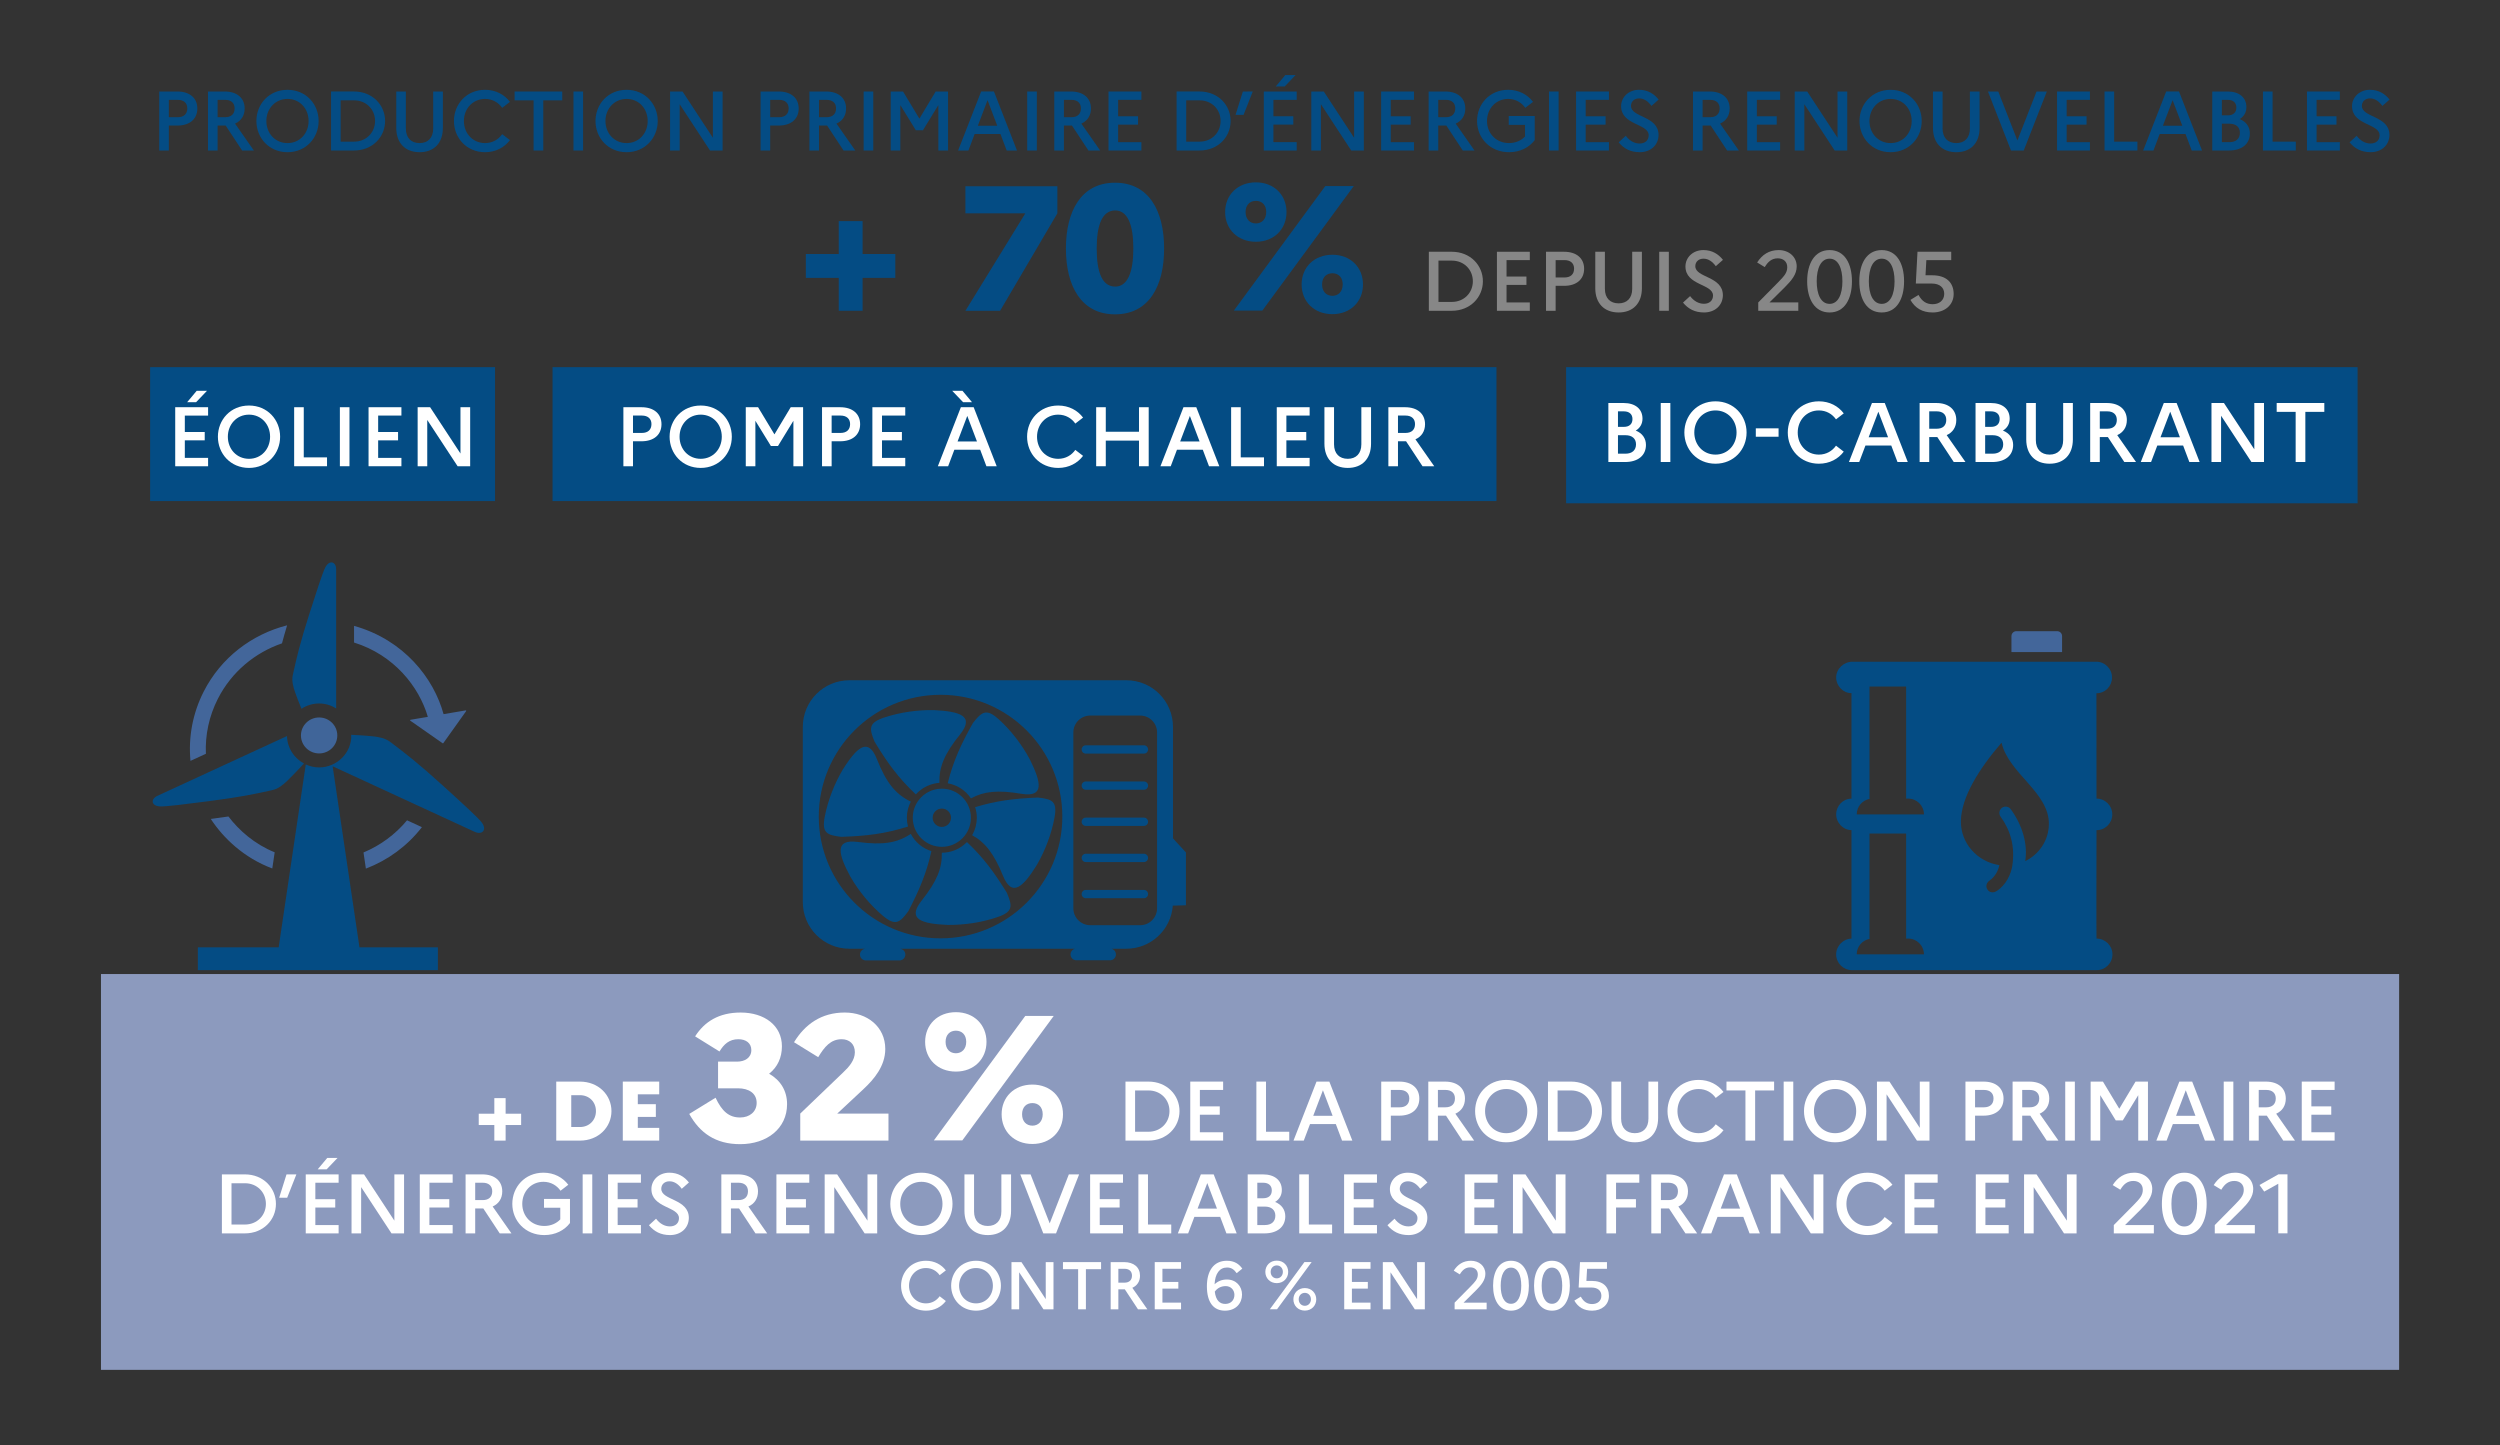 <?xml version="1.0" encoding="UTF-8" standalone="no"?>
<!DOCTYPE svg PUBLIC "-//W3C//DTD SVG 1.1//EN" "http://www.w3.org/Graphics/SVG/1.1/DTD/svg11.dtd">
<svg width="100%" height="100%" viewBox="0 0 1235 714" version="1.1" xmlns="http://www.w3.org/2000/svg" xmlns:xlink="http://www.w3.org/1999/xlink" xml:space="preserve" xmlns:serif="http://www.serif.com/" style="fill-rule:evenodd;clip-rule:evenodd;stroke-linejoin:round;stroke-miterlimit:2;">
    <rect x="0" y="0" width="1235" height="714" fill="#333333" stroke="none"/>
    <g id="Plan-de-travail1" serif:id="Plan de travail1" transform="matrix(1,0,0,1,-650.177,-1573.28)">
        <rect x="650.177" y="1573.28" width="1234.85" height="713.466" style="fill:none;"/>
        <g transform="matrix(4.167,0,0,4.167,-2.28,-3.808)">
            <g id="Calque-1" serif:id="Calque 1">
                <g>
                    <g transform="matrix(1,0,0,1,-1.13687e-13,192.922)">
                        <rect x="168.548" y="301.022" width="272.446" height="46.924" style="fill:#8c9abe;"/>
                    </g>
                    <g transform="matrix(1,0,0,1,401.037,453.297)">
                        <path d="M0,2.477L-6,2.477L-6,0.581C-6,0.26 -5.74,0 -5.42,0L-0.581,0C-0.26,0 0,0.26 0,0.581L0,2.477Z" style="fill:#43669a;fill-rule:nonzero;"/>
                    </g>
                    <g transform="matrix(1,0,0,1,405.119,460.659)">
                        <path d="M0,29.08C-0.03,29.08 0,16.228 0,16.228C1.042,16.228 1.87,15.39 1.87,14.357C1.87,13.324 1.032,12.486 -0.001,12.486C-0.01,12.486 -0.01,-0.002 -0.01,-0.002C1.041,-0.002 1.838,-0.845 1.838,-1.871C1.838,-2.904 1,-3.742 -0.033,-3.742L-28.912,-3.742C-29.964,-3.742 -30.863,-2.904 -30.863,-1.871C-30.863,-0.884 -30.053,-0.013 -29.048,-0.013L-29.048,12.491C-30.053,12.491 -30.862,13.343 -30.862,14.357C-30.862,15.37 -30.021,16.222 -29.048,16.222L-29.048,29.085C-29.99,29.085 -30.866,29.936 -30.866,30.951C-30.866,31.984 -30.021,32.822 -28.995,32.822L0.02,32.822C1.053,32.822 1.891,31.984 1.891,30.951C1.891,29.918 1.033,29.08 0,29.08M-28.429,30.95C-28.428,30.038 -27.774,29.281 -26.911,29.116L-26.911,16.625L-22.567,16.625L-22.567,29.08L-22.329,29.08C-21.296,29.08 -20.459,29.917 -20.458,30.95L-28.429,30.95ZM-28.426,14.356C-28.425,13.445 -27.773,12.688 -26.911,12.522L-26.911,-0.802L-22.567,-0.802L-22.567,12.486L-22.326,12.486C-21.293,12.486 -20.456,13.323 -20.455,14.356L-28.426,14.356ZM-8.446,19.898C-8.138,17.921 -8.753,15.69 -10.163,13.745C-10.406,13.411 -10.873,13.337 -11.207,13.578C-11.541,13.82 -11.615,14.288 -11.373,14.622C-10.177,16.271 -9.646,18.18 -9.98,20.43C-10.125,21.406 -10.71,22.765 -11.908,23.486C-12.092,23.597 -12.613,23.752 -12.938,23.25C-13.162,22.904 -13.041,22.456 -12.703,22.22C-11.965,21.707 -11.637,20.952 -11.516,20.372C-14.119,19.991 -16.12,17.775 -16.077,15.147C-16.03,12.327 -13.961,9.001 -11.259,5.859C-10.383,9.56 -5.584,11.75 -5.646,15.54C-5.678,17.472 -6.815,19.092 -8.446,19.898" style="fill:#044c84;fill-rule:nonzero;"/>
                    </g>
                    <g transform="matrix(1,0,0,1,190.614,481.446)">
                        <path d="M0,-28.844C-0.239,-28.046 -0.438,-27.343 -0.607,-26.706C-3.799,-25.608 -6.582,-23.337 -8.215,-20.121C-9.254,-18.073 -9.724,-15.844 -9.629,-13.614L-11.456,-12.772C-11.719,-15.573 -11.202,-18.398 -9.896,-20.973C-7.828,-25.046 -4.144,-27.787 0,-28.844M9.056,-1.913L9.339,0C11.919,-0.986 14.234,-2.657 15.981,-4.915L14.218,-5.728C12.813,-4.031 11.032,-2.739 9.056,-1.913M-6.953,-6.18C-7.555,-6.091 -9.01,-5.895 -9.048,-5.89C-7.582,-3.645 -5.133,-1.277 -1.757,-0.018L-1.473,-1.934C-3.845,-2.886 -5.721,-4.55 -6.953,-6.18M21.165,-18.758L18.549,-18.312C17.393,-22.536 13.889,-27.107 7.936,-28.779L7.936,-26.802C12.658,-25.332 15.626,-21.6 16.684,-17.994L14.626,-17.643C14.575,-17.634 14.56,-17.568 14.603,-17.539L18.435,-14.861C18.461,-14.843 18.498,-14.849 18.517,-14.875L21.222,-18.668C21.252,-18.71 21.216,-18.767 21.165,-18.758" style="fill:#43669a;fill-rule:nonzero;"/>
                    </g>
                    <g transform="matrix(0,-1,-1,0,194.41,463.504)">
                        <path d="M-2.155,-2.155C-3.333,-2.155 -4.287,-1.19 -4.287,0C-4.287,1.19 -3.333,2.155 -2.155,2.155C-0.977,2.155 -0.023,1.19 -0.023,0C-0.023,-1.19 -0.977,-2.155 -2.155,-2.155" style="fill:#406599;fill-rule:nonzero;"/>
                    </g>
                    <g transform="matrix(1,0,0,1,191.575,477.677)">
                        <path d="M0,-17.095C-0.241,-17.776 -0.439,-18.485 -0.284,-19.19C0.18,-21.3 0.563,-22.936 1.681,-26.446C2.53,-29.115 3.259,-31.35 3.559,-31.928C4.064,-32.9 4.854,-32.601 4.854,-31.716L4.854,-15.22C4.267,-15.588 3.578,-15.809 2.835,-15.809C2.061,-15.809 1.342,-15.575 0.74,-15.18C0.458,-15.874 0.19,-16.557 0,-17.095M22.078,-1.745C21.645,-2.297 19.773,-4.018 17.528,-6.052C14.576,-8.728 13.137,-9.842 11.268,-11.249C10.643,-11.72 9.854,-11.852 9.073,-11.929C8.403,-11.995 7.525,-12.05 6.64,-12.095C6.737,-10 4.955,-8.227 2.835,-8.227C2.269,-8.227 1.736,-8.358 1.252,-8.579L-1.961,13.101L-11.542,13.101L-11.542,15.805L16.914,15.805L16.914,13.101L7.618,13.101L4.437,-8.363L21.28,-0.591C22.153,-0.188 22.807,-0.815 22.078,-1.745M-2.701,-5.541C-1.99,-5.7 -1.424,-6.176 -0.902,-6.68C-0.354,-7.209 0.366,-7.966 1.043,-8.692C-0.134,-9.321 -0.946,-10.535 -0.972,-11.948L-16.345,-4.855C-17.156,-4.481 -17.095,-3.645 -15.992,-3.604C-15.335,-3.579 -12.98,-3.87 -10.177,-4.236C-6.49,-4.717 -4.83,-5.065 -2.701,-5.541" style="fill:#044c84;fill-rule:nonzero;"/>
                    </g>
                    <g transform="matrix(1,0,0,1,257.285,492.329)">
                        <path d="M0,-33.213C-3.066,-33.213 -5.535,-30.744 -5.535,-27.678L-5.535,-6.921C-5.535,-3.855 -3.066,-1.386 0,-1.386L1.894,-1.386C1.53,-1.363 1.242,-1.065 1.242,-0.695C1.242,-0.31 1.552,0 1.937,0L5.927,0C6.312,0 6.621,-0.31 6.621,-0.695C6.621,-1.065 6.334,-1.363 5.969,-1.386L26.745,-1.386C26.435,-1.316 26.205,-1.041 26.205,-0.71C26.205,-0.325 26.515,-0.015 26.901,-0.015L30.89,-0.015C31.275,-0.015 31.585,-0.325 31.585,-0.71C31.585,-1.041 31.354,-1.316 31.045,-1.386L32.815,-1.386C35.738,-1.386 38.112,-3.63 38.329,-6.495L39.884,-6.536L39.884,-12.801L38.35,-14.471L38.35,-27.678C38.35,-30.744 35.882,-33.213 32.815,-33.213L0,-33.213ZM10.795,-31.491C18.768,-31.49 25.232,-25.027 25.232,-17.053C25.232,-9.08 18.768,-2.617 10.795,-2.617C2.822,-2.617 -3.642,-9.08 -3.642,-17.053C-3.642,-25.027 2.822,-31.491 10.795,-31.491M10.007,-29.675C8.036,-29.708 5.997,-29.419 4.115,-28.795C2.197,-28.159 2.351,-27.454 2.977,-25.924C4.481,-23.443 5.797,-21.622 7.866,-19.684C8.584,-20.484 9.585,-20.974 10.657,-21.051C10.606,-22.925 11.25,-24.497 13.126,-26.814C14.856,-28.995 13.075,-29.519 10.007,-29.675M16.172,-29.389C15.646,-29.357 15.222,-28.888 14.644,-28.16C13.247,-25.681 12.312,-23.673 11.64,-20.999C12.766,-20.808 13.764,-20.161 14.397,-19.21C15.938,-20.056 17.599,-20.225 20.395,-19.75C23.144,-19.31 22.727,-21.119 21.36,-23.87C20.422,-25.604 19.171,-27.24 17.705,-28.575C17.052,-29.17 16.581,-29.412 16.172,-29.389M28.547,-29.03L34.454,-29.03C35.567,-29.03 36.464,-28.133 36.464,-27.02L36.464,-6.184C36.464,-5.071 35.567,-4.174 34.454,-4.174L28.547,-4.174C27.434,-4.174 26.538,-5.071 26.538,-6.184L26.538,-27.02C26.538,-28.133 27.434,-29.03 28.547,-29.03M28.015,-25.502C27.742,-25.502 27.522,-25.283 27.522,-25.01C27.522,-24.737 27.742,-24.518 28.015,-24.518L34.905,-24.518C35.177,-24.518 35.397,-24.737 35.397,-25.01C35.397,-25.283 35.177,-25.502 34.905,-25.502L28.015,-25.502ZM1.92,-25.331C1.129,-25.353 0.224,-24.24 -0.803,-22.617C-1.8,-20.917 -2.549,-18.999 -2.931,-17.053C-3.32,-15.07 -2.63,-14.858 -0.989,-14.651C1.941,-14.744 4.192,-14.999 6.936,-15.871C6.847,-16.212 6.801,-16.562 6.8,-16.914C6.801,-17.579 6.962,-18.234 7.27,-18.824C5.471,-19.699 4.369,-21.024 3.22,-23.928C2.827,-24.895 2.394,-25.317 1.92,-25.331M28.015,-21.216C27.742,-21.216 27.522,-20.998 27.522,-20.725C27.522,-20.452 27.742,-20.232 28.015,-20.232L34.905,-20.232C35.177,-20.232 35.397,-20.452 35.397,-20.725C35.397,-20.997 35.177,-21.216 34.905,-21.216L28.015,-21.216ZM10.948,-20.361C9.043,-20.361 7.5,-18.818 7.5,-16.914C7.5,-15.01 9.043,-13.466 10.948,-13.466C12.851,-13.467 14.394,-15.01 14.394,-16.914C14.394,-18.818 12.851,-20.361 10.948,-20.361M22.34,-19.309C19.579,-19.196 17.424,-18.945 14.896,-18.166C15.026,-17.761 15.093,-17.339 15.095,-16.914C15.093,-16.187 14.901,-15.474 14.537,-14.845C16.103,-13.982 17.133,-12.656 18.215,-9.994C19.287,-7.424 20.606,-8.731 22.226,-11.342C23.207,-13.051 23.94,-14.976 24.303,-16.925C24.674,-18.911 23.982,-19.117 22.339,-19.309L22.34,-19.309ZM10.948,-18.003C11.549,-18.003 12.036,-17.515 12.036,-16.914C12.036,-16.312 11.549,-15.825 10.948,-15.825C10.346,-15.825 9.858,-16.312 9.858,-16.914C9.858,-17.515 10.346,-18.003 10.948,-18.003M28.015,-16.93C27.742,-16.93 27.522,-16.711 27.522,-16.439C27.522,-16.166 27.742,-15.946 28.015,-15.946L34.905,-15.946C35.177,-15.946 35.397,-16.166 35.397,-16.439C35.397,-16.711 35.177,-16.93 34.905,-16.93L28.015,-16.93ZM7.268,-15.002C5.659,-13.927 3.972,-13.638 0.949,-14.049C-1.814,-14.399 -1.337,-12.604 0.12,-9.9C1.114,-8.198 2.418,-6.604 3.927,-5.318C5.464,-4.007 5.988,-4.505 6.972,-5.833C8.266,-8.314 9.127,-10.326 9.711,-12.955C8.656,-13.285 7.777,-14.022 7.268,-15.002M13.922,-14.03C13.142,-13.224 12.069,-12.768 10.947,-12.767L10.944,-12.767C10.994,-10.919 10.355,-9.351 8.517,-7.044C6.803,-4.85 8.589,-4.341 11.658,-4.208C13.629,-4.193 15.666,-4.495 17.542,-5.133C19.455,-5.784 19.295,-6.488 18.658,-8.014C17.184,-10.403 15.893,-12.176 13.922,-14.03M28.015,-12.645C27.742,-12.645 27.522,-12.425 27.522,-12.153C27.522,-11.88 27.742,-11.66 28.015,-11.66L34.905,-11.66C35.177,-11.66 35.397,-11.88 35.397,-12.153C35.397,-12.425 35.177,-12.645 34.905,-12.645L28.015,-12.645ZM28.015,-8.359C27.742,-8.359 27.522,-8.139 27.522,-7.866C27.522,-7.594 27.742,-7.374 28.015,-7.374L34.905,-7.374C35.177,-7.374 35.397,-7.594 35.397,-7.866C35.397,-8.139 35.177,-8.359 34.905,-8.359L28.015,-8.359Z" style="fill:#044c84;fill-rule:nonzero;"/>
                    </g>
                    <g transform="matrix(1,0,0,1,216.519,510.503)">
                        <path d="M0,1.339L0,3.188L-1.339,3.188L-1.339,1.339L-3.188,1.339L-3.188,-0.001L-1.339,-0.001L-1.339,-1.849L0,-1.849L0,-0.001L1.839,-0.001L1.839,1.339L0,1.339Z" style="fill:#fff;fill-rule:nonzero;"/>
                    </g>
                    <g transform="matrix(1,0,0,1,224.299,512.082)">
                        <path d="M0,-3.778L0,-0.001L1.029,-0.001C2.129,-0.001 2.928,-0.81 2.928,-1.889C2.928,-2.979 2.129,-3.778 1.029,-3.778L0,-3.778ZM-1.779,-5.387L1.02,-5.387C3.248,-5.387 4.767,-3.778 4.767,-1.889C4.767,-0.001 3.248,1.609 1.02,1.609L-1.779,1.609L-1.779,-5.387Z" style="fill:#fff;fill-rule:nonzero;"/>
                    </g>
                    <g transform="matrix(1,0,0,1,230.41,513.69)">
                        <path d="M0,-6.996L4.318,-6.996L4.318,-5.487L1.779,-5.487L1.779,-4.317L3.918,-4.317L3.918,-2.809L1.779,-2.809L1.779,-1.509L4.318,-1.509L4.318,0L0,0L0,-6.996Z" style="fill:#fff;fill-rule:nonzero;"/>
                    </g>
                    <g transform="matrix(1,0,0,1,244.318,498.508)">
                        <path d="M0,15.604C-2.931,15.604 -4.787,14.254 -6.031,12.019L-2.91,10.1C-2.151,11.703 -1.329,12.441 0,12.441C1.139,12.441 1.961,11.745 1.961,10.711C1.961,9.573 1.033,8.982 -0.253,8.982L-2.615,8.982L-2.615,5.819L-0.358,5.819C0.548,5.819 1.329,5.376 1.329,4.449C1.329,3.626 0.696,3.163 -0.211,3.163C-1.286,3.163 -1.919,3.752 -2.446,4.618L-5.335,2.825C-4.217,1.075 -2.509,0 0.063,0C2.889,0 4.956,1.539 4.956,4.005C4.956,5.355 4.428,6.473 3.438,7.253C4.808,8.034 5.567,9.298 5.567,10.859C5.567,13.749 3.184,15.604 0,15.604" style="fill:#fff;fill-rule:nonzero;"/>
                    </g>
                    <g transform="matrix(1,0,0,1,251.447,501.712)">
                        <path d="M0,8.773L5.082,3.902C5.799,3.227 6.474,2.447 6.474,1.498C6.474,0.528 5.82,-0.041 4.913,-0.041C3.606,-0.041 2.868,0.865 2.129,2.088L-0.738,0.317C0.548,-1.792 2.488,-3.205 5.271,-3.205C7.95,-3.205 10.08,-1.518 10.08,1.118C10.08,3.142 8.73,4.724 7.528,5.841L4.386,8.773L10.459,8.773L10.459,11.978L0,11.978L0,8.773Z" style="fill:#fff;fill-rule:nonzero;"/>
                    </g>
                    <g transform="matrix(1,0,0,1,280.191,501.986)">
                        <path d="M0,8.583C0,7.719 -0.527,7.255 -1.223,7.255C-1.919,7.255 -2.446,7.719 -2.446,8.583C-2.446,9.447 -1.919,9.933 -1.223,9.933C-0.527,9.933 0,9.427 0,8.583M2.404,8.583C2.404,10.607 0.928,12.104 -1.223,12.104C-3.395,12.104 -4.871,10.607 -4.871,8.583C-4.871,6.559 -3.395,5.062 -1.223,5.062C0.928,5.062 2.404,6.559 2.404,8.583M-9.067,0C-9.067,-0.864 -9.595,-1.328 -10.291,-1.328C-10.986,-1.328 -11.514,-0.864 -11.514,0C-11.514,0.865 -10.986,1.35 -10.291,1.35C-9.595,1.35 -9.067,0.844 -9.067,0M-2.066,-3.078L1.308,-3.078L-9.531,11.683L-12.905,11.683L-2.066,-3.078ZM-6.664,0C-6.664,2.024 -8.14,3.522 -10.291,3.522C-12.462,3.522 -13.939,2.024 -13.939,0C-13.939,-2.024 -12.462,-3.521 -10.291,-3.521C-8.14,-3.521 -6.664,-2.024 -6.664,0" style="fill:#fff;fill-rule:nonzero;"/>
                    </g>
                    <g transform="matrix(1,0,0,1,291.142,512.64)">
                        <path d="M0,-4.896L0,-0L1.589,-0C3.039,-0 4.078,-1.088 4.078,-2.448C4.078,-3.817 3.039,-4.896 1.589,-4.896L0,-4.896ZM-1.139,-5.946L1.579,-5.946C3.778,-5.946 5.267,-4.336 5.267,-2.448C5.267,-0.559 3.778,1.05 1.579,1.05L-1.139,1.05L-1.139,-5.946Z" style="fill:#fff;fill-rule:nonzero;"/>
                    </g>
                    <g transform="matrix(1,0,0,1,297.683,513.69)">
                        <path d="M0,-6.996L3.897,-6.996L3.897,-6.007L1.139,-6.007L1.139,-4.058L3.498,-4.058L3.498,-3.068L1.139,-3.068L1.139,-0.989L3.897,-0.989L3.897,0L0,0L0,-6.996Z" style="fill:#fff;fill-rule:nonzero;"/>
                    </g>
                    <g transform="matrix(1,0,0,1,305.522,513.69)">
                        <path d="M0,-6.996L1.139,-6.996L1.139,-1.05L3.897,-1.05L3.897,0L0,0L0,-6.996Z" style="fill:#fff;fill-rule:nonzero;"/>
                    </g>
                    <g transform="matrix(1,0,0,1,314.56,509.632)">
                        <path d="M0,1.12L-1.149,-1.908L-2.299,1.12L0,1.12ZM-1.909,-2.938L-0.39,-2.938L2.338,4.058L1.119,4.058L0.38,2.099L-2.679,2.099L-3.419,4.058L-4.638,4.058L-1.909,-2.938Z" style="fill:#fff;fill-rule:nonzero;"/>
                    </g>
                    <g transform="matrix(1,0,0,1,321.461,512.702)">
                        <path d="M0,-5.018L0,-2.959L1.06,-2.959C1.77,-2.959 2.189,-3.338 2.189,-4.008C2.189,-4.638 1.77,-5.018 1.06,-5.018L0,-5.018ZM-1.139,-6.007L1.01,-6.007C2.479,-6.007 3.378,-5.228 3.378,-3.989C3.378,-2.749 2.479,-1.969 1.01,-1.969L0,-1.969L0,0.989L-1.139,0.989L-1.139,-6.007Z" style="fill:#fff;fill-rule:nonzero;"/>
                    </g>
                    <g transform="matrix(1,0,0,1,327.041,512.702)">
                        <path d="M0,-5.018L0,-2.959L0.899,-2.959C1.609,-2.959 2.02,-3.338 2.02,-4.008C2.02,-4.638 1.609,-5.018 0.899,-5.018L0,-5.018ZM-1.139,-6.007L0.84,-6.007C2.309,-6.007 3.209,-5.228 3.209,-3.989C3.209,-3.149 2.789,-2.519 2.069,-2.2L4.298,0.989L2.908,0.989L0.96,-1.969L0,-1.969L0,0.989L-1.139,0.989L-1.139,-6.007Z" style="fill:#fff;fill-rule:nonzero;"/>
                    </g>
                    <g transform="matrix(1,0,0,1,337.639,510.193)">
                        <path d="M0,0C0,-1.469 -1.039,-2.618 -2.499,-2.618C-3.958,-2.618 -5.007,-1.459 -5.007,0C-5.007,1.469 -3.958,2.618 -2.499,2.618C-1.039,2.618 0,1.459 0,0M1.189,0C1.189,1.999 -0.31,3.698 -2.499,3.698C-4.697,3.698 -6.187,1.999 -6.187,0C-6.187,-1.999 -4.697,-3.698 -2.499,-3.698C-0.31,-3.698 1.189,-1.999 1.189,0" style="fill:#fff;fill-rule:nonzero;"/>
                    </g>
                    <g transform="matrix(1,0,0,1,341.231,512.64)">
                        <path d="M0,-4.896L0,-0L1.589,-0C3.038,-0 4.077,-1.088 4.077,-2.448C4.077,-3.817 3.038,-4.896 1.589,-4.896L0,-4.896ZM-1.14,-5.946L1.579,-5.946C3.777,-5.946 5.267,-4.336 5.267,-2.448C5.267,-0.559 3.777,1.05 1.579,1.05L-1.14,1.05L-1.14,-5.946Z" style="fill:#fff;fill-rule:nonzero;"/>
                    </g>
                    <g transform="matrix(1,0,0,1,352,513.89)">
                        <path d="M0,-7.196L1.148,-7.196L1.148,-2.879C1.148,-1.069 0.079,0 -1.609,0C-3.299,0 -4.378,-1.069 -4.378,-2.879L-4.378,-7.196L-3.238,-7.196L-3.238,-2.799C-3.238,-1.699 -2.609,-1.08 -1.609,-1.08C-0.63,-1.08 0,-1.699 0,-2.799L0,-7.196Z" style="fill:#fff;fill-rule:nonzero;"/>
                    </g>
                    <g transform="matrix(1,0,0,1,359.979,508.633)">
                        <path d="M0,3.119L0.919,3.828C0.27,4.687 -0.76,5.258 -2.029,5.258C-4.229,5.258 -5.718,3.558 -5.718,1.559C-5.718,-0.44 -4.229,-2.139 -2.029,-2.139C-0.76,-2.139 0.27,-1.568 0.919,-0.709L0,0C-0.44,-0.629 -1.149,-1.059 -2.029,-1.059C-3.488,-1.059 -4.538,0.1 -4.538,1.559C-4.538,3.028 -3.488,4.178 -2.029,4.178C-1.149,4.178 -0.44,3.748 0,3.119" style="fill:#fff;fill-rule:nonzero;"/>
                    </g>
                    <g transform="matrix(1,0,0,1,361.252,513.69)">
                        <path d="M0,-6.996L5.647,-6.996L5.647,-5.946L3.398,-5.946L3.398,0L2.249,0L2.249,-5.946L0,-5.946L0,-6.996Z" style="fill:#fff;fill-rule:nonzero;"/>
                    </g>
                    <g transform="matrix(1,0,0,1,-1.13687e-13,178.496)">
                        <rect x="368.032" y="328.199" width="1.139" height="6.996" style="fill:#fff;"/>
                    </g>
                    <g transform="matrix(1,0,0,1,376.629,510.193)">
                        <path d="M0,0C0,-1.469 -1.04,-2.618 -2.499,-2.618C-3.958,-2.618 -5.008,-1.459 -5.008,0C-5.008,1.469 -3.958,2.618 -2.499,2.618C-1.04,2.618 0,1.459 0,0M1.188,0C1.188,1.999 -0.311,3.698 -2.499,3.698C-4.698,3.698 -6.187,1.999 -6.187,0C-6.187,-1.999 -4.698,-3.698 -2.499,-3.698C-0.311,-3.698 1.188,-1.999 1.188,0" style="fill:#fff;fill-rule:nonzero;"/>
                    </g>
                    <g transform="matrix(1,0,0,1,379.092,513.69)">
                        <path d="M0,-6.996L1.479,-6.996L5.077,-1.509L5.077,-6.996L6.227,-6.996L6.227,0L4.737,0L1.14,-5.487L1.14,0L0,0L0,-6.996Z" style="fill:#fff;fill-rule:nonzero;"/>
                    </g>
                    <g transform="matrix(1,0,0,1,390.721,512.702)">
                        <path d="M0,-5.018L0,-2.959L1.06,-2.959C1.77,-2.959 2.189,-3.338 2.189,-4.008C2.189,-4.638 1.77,-5.018 1.06,-5.018L0,-5.018ZM-1.139,-6.007L1.01,-6.007C2.479,-6.007 3.378,-5.228 3.378,-3.989C3.378,-2.749 2.479,-1.969 1.01,-1.969L0,-1.969L0,0.989L-1.139,0.989L-1.139,-6.007Z" style="fill:#fff;fill-rule:nonzero;"/>
                    </g>
                    <g transform="matrix(1,0,0,1,396.31,512.702)">
                        <path d="M0,-5.018L0,-2.959L0.899,-2.959C1.609,-2.959 2.02,-3.338 2.02,-4.008C2.02,-4.638 1.609,-5.018 0.899,-5.018L0,-5.018ZM-1.139,-6.007L0.84,-6.007C2.309,-6.007 3.209,-5.228 3.209,-3.989C3.209,-3.149 2.789,-2.519 2.069,-2.2L4.298,0.989L2.908,0.989L0.96,-1.969L0,-1.969L0,0.989L-1.139,0.989L-1.139,-6.007Z" style="fill:#fff;fill-rule:nonzero;"/>
                    </g>
                    <g transform="matrix(1,0,0,1,-1.13687e-13,178.496)">
                        <rect x="401.412" y="328.199" width="1.139" height="6.996" style="fill:#fff;"/>
                    </g>
                    <g transform="matrix(1,0,0,1,404.422,513.69)">
                        <path d="M0,-6.996L1.459,-6.996L3.397,-3.778L5.326,-6.996L6.796,-6.996L6.796,0L5.646,0L5.646,-5.387L3.817,-2.398L2.978,-2.398L1.139,-5.387L1.139,0L0,0L0,-6.996Z" style="fill:#fff;fill-rule:nonzero;"/>
                    </g>
                    <g transform="matrix(1,0,0,1,416.85,509.632)">
                        <path d="M0,1.12L-1.149,-1.908L-2.299,1.12L0,1.12ZM-1.909,-2.938L-0.39,-2.938L2.338,4.058L1.119,4.058L0.38,2.099L-2.679,2.099L-3.419,4.058L-4.638,4.058L-1.909,-2.938Z" style="fill:#fff;fill-rule:nonzero;"/>
                    </g>
                    <g transform="matrix(1,0,0,1,-1.13687e-13,178.496)">
                        <rect x="420.201" y="328.199" width="1.14" height="6.996" style="fill:#fff;"/>
                    </g>
                    <g transform="matrix(1,0,0,1,424.351,512.702)">
                        <path d="M0,-5.018L0,-2.959L0.899,-2.959C1.609,-2.959 2.019,-3.338 2.019,-4.008C2.019,-4.638 1.609,-5.018 0.899,-5.018L0,-5.018ZM-1.14,-6.007L0.839,-6.007C2.309,-6.007 3.208,-5.228 3.208,-3.989C3.208,-3.149 2.788,-2.519 2.068,-2.2L4.298,0.989L2.908,0.989L0.959,-1.969L0,-1.969L0,0.989L-1.14,0.989L-1.14,-6.007Z" style="fill:#fff;fill-rule:nonzero;"/>
                    </g>
                    <g transform="matrix(1,0,0,1,429.451,513.69)">
                        <path d="M0,-6.996L3.897,-6.996L3.897,-6.007L1.14,-6.007L1.14,-4.058L3.498,-4.058L3.498,-3.068L1.14,-3.068L1.14,-0.989L3.897,-0.989L3.897,0L0,0L0,-6.996Z" style="fill:#fff;fill-rule:nonzero;"/>
                    </g>
                    <g transform="matrix(1,0,0,1,184.022,523.64)">
                        <path d="M0,-4.896L0,-0L1.589,-0C3.039,-0 4.078,-1.088 4.078,-2.448C4.078,-3.817 3.039,-4.896 1.589,-4.896L0,-4.896ZM-1.139,-5.946L1.579,-5.946C3.778,-5.946 5.267,-4.336 5.267,-2.448C5.267,-0.559 3.778,1.05 1.579,1.05L-1.139,1.05L-1.139,-5.946Z" style="fill:#fff;fill-rule:nonzero;"/>
                    </g>
                    <g transform="matrix(0.3,-0.954,-0.954,-0.3,191.708,520.466)">
                        <path d="M-0.607,1.942L2.296,1.942L2.646,0.827L-0.322,1.036L-0.607,1.942Z" style="fill:#fff;fill-rule:nonzero;"/>
                    </g>
                    <g transform="matrix(1,0,0,1,194.242,523.341)">
                        <path d="M0,-6.246L1.129,-7.596L2.349,-7.596L1.06,-6.246L0,-6.246ZM-1.419,-5.646L2.479,-5.646L2.479,-4.657L-0.28,-4.657L-0.28,-2.708L2.079,-2.708L2.079,-1.719L-0.28,-1.719L-0.28,0.36L2.479,0.36L2.479,1.35L-1.419,1.35L-1.419,-5.646Z" style="fill:#fff;fill-rule:nonzero;"/>
                    </g>
                    <g transform="matrix(1,0,0,1,198.252,524.69)">
                        <path d="M0,-6.996L1.479,-6.996L5.077,-1.509L5.077,-6.996L6.227,-6.996L6.227,0L4.737,0L1.139,-5.487L1.139,0L0,0L0,-6.996Z" style="fill:#fff;fill-rule:nonzero;"/>
                    </g>
                    <g transform="matrix(1,0,0,1,206.343,524.69)">
                        <path d="M0,-6.996L3.897,-6.996L3.897,-6.007L1.139,-6.007L1.139,-4.058L3.498,-4.058L3.498,-3.068L1.139,-3.068L1.139,-0.989L3.897,-0.989L3.897,0L0,0L0,-6.996Z" style="fill:#fff;fill-rule:nonzero;"/>
                    </g>
                    <g transform="matrix(1,0,0,1,212.912,523.702)">
                        <path d="M0,-5.018L0,-2.959L0.899,-2.959C1.609,-2.959 2.019,-3.338 2.019,-4.008C2.019,-4.638 1.609,-5.018 0.899,-5.018L0,-5.018ZM-1.139,-6.007L0.839,-6.007C2.309,-6.007 3.208,-5.228 3.208,-3.989C3.208,-3.149 2.789,-2.519 2.069,-2.2L4.298,0.989L2.908,0.989L0.959,-1.969L0,-1.969L0,0.989L-1.139,0.989L-1.139,-6.007Z" style="fill:#fff;fill-rule:nonzero;"/>
                    </g>
                    <g transform="matrix(1,0,0,1,222.999,519.353)">
                        <path d="M0,3.678L0,2.299L-1.929,2.299L-1.929,1.249L1.149,1.249L1.149,4.108C0.49,4.978 -0.589,5.537 -1.899,5.537C-4.158,5.537 -5.687,3.838 -5.687,1.839C-5.687,-0.16 -4.198,-1.859 -1.999,-1.859C-0.729,-1.859 0.3,-1.289 0.95,-0.429L0.03,0.28C-0.41,-0.349 -1.119,-0.779 -1.999,-0.779C-3.458,-0.779 -4.507,0.38 -4.507,1.839C-4.507,3.308 -3.418,4.457 -1.899,4.457C-1.119,4.457 -0.45,4.157 0,3.678" style="fill:#fff;fill-rule:nonzero;"/>
                    </g>
                    <g transform="matrix(1,0,0,1,-1.13687e-13,200.496)">
                        <rect x="225.652" y="317.199" width="1.139" height="6.996" style="fill:#fff;"/>
                    </g>
                    <g transform="matrix(1,0,0,1,228.662,524.69)">
                        <path d="M0,-6.996L3.897,-6.996L3.897,-6.007L1.139,-6.007L1.139,-4.058L3.498,-4.058L3.498,-3.068L1.139,-3.068L1.139,-0.989L3.897,-0.989L3.897,0L0,0L0,-6.996Z" style="fill:#fff;fill-rule:nonzero;"/>
                    </g>
                    <g transform="matrix(1,0,0,1,234.352,519.433)">
                        <path d="M0,3.518C0.45,4.108 1.02,4.428 1.639,4.428C2.319,4.428 2.718,4.028 2.718,3.449C2.718,2.049 -0.55,2.279 -0.55,0C-0.55,-1.049 0.32,-1.939 1.579,-1.939C2.588,-1.939 3.348,-1.479 3.898,-0.78L3.048,-0.03C2.639,-0.589 2.159,-0.919 1.589,-0.919C1,-0.919 0.62,-0.54 0.62,-0.03C0.62,1.37 3.888,1.129 3.888,3.428C3.868,4.658 2.908,5.457 1.659,5.457C0.56,5.457 -0.22,5.038 -0.84,4.288L0,3.518Z" style="fill:#fff;fill-rule:nonzero;"/>
                    </g>
                    <g transform="matrix(1,0,0,1,243.231,523.702)">
                        <path d="M0,-5.018L0,-2.959L0.899,-2.959C1.609,-2.959 2.019,-3.338 2.019,-4.008C2.019,-4.638 1.609,-5.018 0.899,-5.018L0,-5.018ZM-1.139,-6.007L0.839,-6.007C2.309,-6.007 3.208,-5.228 3.208,-3.989C3.208,-3.149 2.789,-2.519 2.069,-2.2L4.298,0.989L2.908,0.989L0.959,-1.969L0,-1.969L0,0.989L-1.139,0.989L-1.139,-6.007Z" style="fill:#fff;fill-rule:nonzero;"/>
                    </g>
                    <g transform="matrix(1,0,0,1,248.622,524.69)">
                        <path d="M0,-6.996L3.897,-6.996L3.897,-6.007L1.139,-6.007L1.139,-4.058L3.498,-4.058L3.498,-3.068L1.139,-3.068L1.139,-0.989L3.897,-0.989L3.897,0L0,0L0,-6.996Z" style="fill:#fff;fill-rule:nonzero;"/>
                    </g>
                    <g transform="matrix(1,0,0,1,254.342,524.69)">
                        <path d="M0,-6.996L1.479,-6.996L5.077,-1.509L5.077,-6.996L6.227,-6.996L6.227,0L4.737,0L1.139,-5.487L1.139,0L0,0L0,-6.996Z" style="fill:#fff;fill-rule:nonzero;"/>
                    </g>
                    <g transform="matrix(1,0,0,1,268.309,521.193)">
                        <path d="M0,0C0,-1.469 -1.04,-2.618 -2.499,-2.618C-3.958,-2.618 -5.007,-1.459 -5.007,0C-5.007,1.469 -3.958,2.618 -2.499,2.618C-1.04,2.618 0,1.459 0,0M1.189,0C1.189,1.999 -0.31,3.698 -2.499,3.698C-4.698,3.698 -6.187,1.999 -6.187,0C-6.187,-1.999 -4.698,-3.698 -2.499,-3.698C-0.31,-3.698 1.189,-1.999 1.189,0" style="fill:#fff;fill-rule:nonzero;"/>
                    </g>
                    <g transform="matrix(1,0,0,1,275.29,524.89)">
                        <path d="M0,-7.196L1.149,-7.196L1.149,-2.879C1.149,-1.069 0.08,0 -1.609,0C-3.298,0 -4.378,-1.069 -4.378,-2.879L-4.378,-7.196L-3.238,-7.196L-3.238,-2.799C-3.238,-1.699 -2.609,-1.08 -1.609,-1.08C-0.63,-1.08 0,-1.699 0,-2.799L0,-7.196Z" style="fill:#fff;fill-rule:nonzero;"/>
                    </g>
                    <g transform="matrix(1,0,0,1,278.751,524.69)">
                        <path d="M0,-6.996L2.269,-1.189L4.538,-6.996L5.757,-6.996L3.019,0L1.509,0L-1.219,-6.996L0,-6.996Z" style="fill:#fff;fill-rule:nonzero;"/>
                    </g>
                    <g transform="matrix(1,0,0,1,285.812,524.69)">
                        <path d="M0,-6.996L3.897,-6.996L3.897,-6.007L1.139,-6.007L1.139,-4.058L3.498,-4.058L3.498,-3.068L1.139,-3.068L1.139,-0.989L3.897,-0.989L3.897,0L0,0L0,-6.996Z" style="fill:#fff;fill-rule:nonzero;"/>
                    </g>
                    <g transform="matrix(1,0,0,1,291.532,524.69)">
                        <path d="M0,-6.996L1.139,-6.996L1.139,-1.05L3.897,-1.05L3.897,0L0,0L0,-6.996Z" style="fill:#fff;fill-rule:nonzero;"/>
                    </g>
                    <g transform="matrix(1,0,0,1,300.85,520.632)">
                        <path d="M0,1.12L-1.149,-1.908L-2.299,1.12L0,1.12ZM-1.909,-2.938L-0.39,-2.938L2.338,4.058L1.119,4.058L0.38,2.099L-2.679,2.099L-3.418,4.058L-4.638,4.058L-1.909,-2.938Z" style="fill:#fff;fill-rule:nonzero;"/>
                    </g>
                    <g transform="matrix(1,0,0,1,305.631,520.874)">
                        <path d="M0,0.638L0,2.827L0.899,2.827C1.669,2.827 2.139,2.417 2.139,1.718C2.139,1.038 1.669,0.638 0.899,0.638L0,0.638ZM0,-2.19L0,-0.351L0.699,-0.351C1.339,-0.351 1.719,-0.68 1.719,-1.281C1.719,-1.85 1.339,-2.19 0.699,-2.19L0,-2.19ZM-1.14,-3.179L0.669,-3.179C2.059,-3.179 2.908,-2.469 2.908,-1.32C2.908,-0.72 2.628,-0.221 2.108,0.089C2.889,0.399 3.318,1.018 3.318,1.787C3.318,3.037 2.379,3.817 0.839,3.817L-1.14,3.817L-1.14,-3.179Z" style="fill:#fff;fill-rule:nonzero;"/>
                    </g>
                    <g transform="matrix(1,0,0,1,310.602,524.69)">
                        <path d="M0,-6.996L1.139,-6.996L1.139,-1.05L3.897,-1.05L3.897,0L0,0L0,-6.996Z" style="fill:#fff;fill-rule:nonzero;"/>
                    </g>
                    <g transform="matrix(1,0,0,1,315.921,524.69)">
                        <path d="M0,-6.996L3.897,-6.996L3.897,-6.007L1.14,-6.007L1.14,-4.058L3.498,-4.058L3.498,-3.068L1.14,-3.068L1.14,-0.989L3.897,-0.989L3.897,0L0,0L0,-6.996Z" style="fill:#fff;fill-rule:nonzero;"/>
                    </g>
                    <g transform="matrix(1,0,0,1,321.901,519.433)">
                        <path d="M0,3.518C0.449,4.108 1.02,4.428 1.639,4.428C2.318,4.428 2.718,4.028 2.718,3.449C2.718,2.049 -0.55,2.279 -0.55,0C-0.55,-1.049 0.319,-1.939 1.579,-1.939C2.588,-1.939 3.348,-1.479 3.897,-0.78L3.048,-0.03C2.639,-0.589 2.158,-0.919 1.589,-0.919C0.999,-0.919 0.619,-0.54 0.619,-0.03C0.619,1.37 3.888,1.129 3.888,3.428C3.867,4.658 2.908,5.457 1.659,5.457C0.56,5.457 -0.221,5.038 -0.84,4.288L0,3.518Z" style="fill:#fff;fill-rule:nonzero;"/>
                    </g>
                    <g transform="matrix(1,0,0,1,330.221,524.69)">
                        <path d="M0,-6.996L3.897,-6.996L3.897,-6.007L1.14,-6.007L1.14,-4.058L3.498,-4.058L3.498,-3.068L1.14,-3.068L1.14,-0.989L3.897,-0.989L3.897,0L0,0L0,-6.996Z" style="fill:#fff;fill-rule:nonzero;"/>
                    </g>
                    <g transform="matrix(1,0,0,1,335.941,524.69)">
                        <path d="M0,-6.996L1.479,-6.996L5.077,-1.509L5.077,-6.996L6.227,-6.996L6.227,0L4.737,0L1.139,-5.487L1.139,0L0,0L0,-6.996Z" style="fill:#fff;fill-rule:nonzero;"/>
                    </g>
                    <g transform="matrix(1,0,0,1,347.02,524.69)">
                        <path d="M0,-6.996L3.897,-6.996L3.897,-6.007L1.14,-6.007L1.14,-4.058L3.498,-4.058L3.498,-3.068L1.14,-3.068L1.14,0L0,0L0,-6.996Z" style="fill:#fff;fill-rule:nonzero;"/>
                    </g>
                    <g transform="matrix(1,0,0,1,353.479,523.702)">
                        <path d="M0,-5.018L0,-2.959L0.899,-2.959C1.609,-2.959 2.02,-3.338 2.02,-4.008C2.02,-4.638 1.609,-5.018 0.899,-5.018L0,-5.018ZM-1.139,-6.007L0.84,-6.007C2.309,-6.007 3.209,-5.228 3.209,-3.989C3.209,-3.149 2.789,-2.519 2.069,-2.2L4.298,0.989L2.908,0.989L0.96,-1.969L0,-1.969L0,0.989L-1.139,0.989L-1.139,-6.007Z" style="fill:#fff;fill-rule:nonzero;"/>
                    </g>
                    <g transform="matrix(1,0,0,1,362.868,520.632)">
                        <path d="M0,1.12L-1.149,-1.908L-2.299,1.12L0,1.12ZM-1.909,-2.938L-0.39,-2.938L2.339,4.058L1.119,4.058L0.38,2.099L-2.679,2.099L-3.418,4.058L-4.638,4.058L-1.909,-2.938Z" style="fill:#fff;fill-rule:nonzero;"/>
                    </g>
                    <g transform="matrix(1,0,0,1,366.511,524.69)">
                        <path d="M0,-6.996L1.479,-6.996L5.077,-1.509L5.077,-6.996L6.227,-6.996L6.227,0L4.737,0L1.139,-5.487L1.139,0L0,0L0,-6.996Z" style="fill:#fff;fill-rule:nonzero;"/>
                    </g>
                    <g transform="matrix(1,0,0,1,380.008,519.633)">
                        <path d="M0,3.119L0.92,3.828C0.27,4.687 -0.76,5.258 -2.029,5.258C-4.228,5.258 -5.717,3.558 -5.717,1.559C-5.717,-0.44 -4.228,-2.139 -2.029,-2.139C-0.76,-2.139 0.27,-1.568 0.92,-0.709L0,0C-0.439,-0.629 -1.149,-1.059 -2.029,-1.059C-3.488,-1.059 -4.537,0.1 -4.537,1.559C-4.537,3.028 -3.488,4.178 -2.029,4.178C-1.149,4.178 -0.439,3.748 0,3.119" style="fill:#fff;fill-rule:nonzero;"/>
                    </g>
                    <g transform="matrix(1,0,0,1,382.391,524.69)">
                        <path d="M0,-6.996L3.897,-6.996L3.897,-6.007L1.14,-6.007L1.14,-4.058L3.498,-4.058L3.498,-3.068L1.14,-3.068L1.14,-0.989L3.897,-0.989L3.897,0L0,0L0,-6.996Z" style="fill:#fff;fill-rule:nonzero;"/>
                    </g>
                    <g transform="matrix(1,0,0,1,390.81,524.69)">
                        <path d="M0,-6.996L3.897,-6.996L3.897,-6.007L1.139,-6.007L1.139,-4.058L3.498,-4.058L3.498,-3.068L1.139,-3.068L1.139,-0.989L3.897,-0.989L3.897,0L0,0L0,-6.996Z" style="fill:#fff;fill-rule:nonzero;"/>
                    </g>
                    <g transform="matrix(1,0,0,1,396.53,524.69)">
                        <path d="M0,-6.996L1.479,-6.996L5.077,-1.509L5.077,-6.996L6.227,-6.996L6.227,0L4.737,0L1.14,-5.487L1.14,0L0,0L0,-6.996Z" style="fill:#fff;fill-rule:nonzero;"/>
                    </g>
                    <g transform="matrix(1,0,0,1,407.17,518.483)">
                        <path d="M0,5.218L2.379,2.809C3.078,2.089 3.438,1.699 3.438,1.04C3.438,0.37 2.959,-0.01 2.319,-0.01C1.609,-0.01 1.159,0.38 0.77,1.031L-0.13,0.481C0.45,-0.429 1.27,-0.989 2.419,-0.989C3.608,-0.989 4.558,-0.219 4.558,0.95C4.558,1.9 3.938,2.619 3.158,3.408L1.329,5.218L4.748,5.218L4.748,6.207L0,6.207L0,5.218Z" style="fill:#fff;fill-rule:nonzero;"/>
                    </g>
                    <g transform="matrix(1,0,0,1,414,521.193)">
                        <path d="M0,0C0,1.569 0.51,2.679 1.529,2.679C2.538,2.679 3.048,1.56 3.048,0C3.048,-1.569 2.538,-2.679 1.529,-2.679C0.51,-2.679 0,-1.56 0,0M4.178,0C4.178,2.089 3.318,3.698 1.529,3.698C-0.26,3.698 -1.13,2.089 -1.13,0C-1.13,-2.089 -0.26,-3.698 1.529,-3.698C3.318,-3.698 4.178,-2.089 4.178,0" style="fill:#fff;fill-rule:nonzero;"/>
                    </g>
                    <g transform="matrix(1,0,0,1,419.14,518.483)">
                        <path d="M0,5.218L2.379,2.809C3.078,2.089 3.438,1.699 3.438,1.04C3.438,0.37 2.959,-0.01 2.319,-0.01C1.609,-0.01 1.159,0.38 0.77,1.031L-0.13,0.481C0.45,-0.429 1.27,-0.989 2.419,-0.989C3.608,-0.989 4.558,-0.219 4.558,0.95C4.558,1.9 3.938,2.619 3.158,3.408L1.329,5.218L4.748,5.218L4.748,6.207L0,6.207L0,5.218Z" style="fill:#fff;fill-rule:nonzero;"/>
                    </g>
                    <g transform="matrix(1,0,0,1,426.669,523.562)">
                        <path d="M0,-4.758L-1.669,-3.828L-2.229,-4.609L0.021,-5.877L1.09,-5.877L1.09,1.119L0,1.119L0,-4.758Z" style="fill:#fff;fill-rule:nonzero;"/>
                    </g>
                    <g transform="matrix(1,0,0,1,267.973,529.645)">
                        <path d="M0,2.495L0.736,3.062C0.216,3.75 -0.607,4.206 -1.623,4.206C-3.382,4.206 -4.573,2.847 -4.573,1.247C-4.573,-0.352 -3.382,-1.711 -1.623,-1.711C-0.607,-1.711 0.216,-1.255 0.736,-0.568L0,0C-0.352,-0.504 -0.919,-0.848 -1.623,-0.848C-2.79,-0.848 -3.63,0.08 -3.63,1.247C-3.63,2.423 -2.79,3.342 -1.623,3.342C-0.919,3.342 -0.352,2.998 0,2.495" style="fill:#fff;fill-rule:nonzero;"/>
                    </g>
                    <g transform="matrix(1,0,0,1,274.285,530.893)">
                        <path d="M0,-0.001C0,-1.176 -0.832,-2.096 -1.999,-2.096C-3.166,-2.096 -4.006,-1.168 -4.006,-0.001C-4.006,1.175 -3.166,2.094 -1.999,2.094C-0.832,2.094 0,1.167 0,-0.001M0.952,-0.001C0.952,1.599 -0.248,2.958 -1.999,2.958C-3.758,2.958 -4.949,1.599 -4.949,-0.001C-4.949,-1.6 -3.758,-2.959 -1.999,-2.959C-0.248,-2.959 0.952,-1.6 0.952,-0.001" style="fill:#fff;fill-rule:nonzero;"/>
                    </g>
                    <g transform="matrix(1,0,0,1,276.488,533.691)">
                        <path d="M0,-5.597L1.183,-5.597L4.062,-1.207L4.062,-5.597L4.981,-5.597L4.981,0L3.79,0L0.911,-4.39L0.911,0L0,0L0,-5.597Z" style="fill:#fff;fill-rule:nonzero;"/>
                    </g>
                    <g transform="matrix(1,0,0,1,282.592,533.691)">
                        <path d="M0,-5.597L4.518,-5.597L4.518,-4.758L2.719,-4.758L2.719,0L1.799,0L1.799,-4.758L0,-4.758L0,-5.597Z" style="fill:#fff;fill-rule:nonzero;"/>
                    </g>
                    <g transform="matrix(1,0,0,1,289.159,532.9)">
                        <path d="M0,-4.015L0,-2.368L0.72,-2.368C1.288,-2.368 1.615,-2.671 1.615,-3.207C1.615,-3.711 1.288,-4.015 0.72,-4.015L0,-4.015ZM-0.911,-4.806L0.672,-4.806C1.847,-4.806 2.567,-4.183 2.567,-3.191C2.567,-2.52 2.231,-2.016 1.655,-1.76L3.438,0.791L2.327,0.791L0.768,-1.576L0,-1.576L0,0.791L-0.911,0.791L-0.911,-4.806Z" style="fill:#fff;fill-rule:nonzero;"/>
                    </g>
                    <g transform="matrix(1,0,0,1,293.471,533.691)">
                        <path d="M0,-5.597L3.119,-5.597L3.119,-4.806L0.912,-4.806L0.912,-3.246L2.799,-3.246L2.799,-2.455L0.912,-2.455L0.912,-0.792L3.119,-0.792L3.119,0L0,0L0,-5.597Z" style="fill:#fff;fill-rule:nonzero;"/>
                    </g>
                    <g transform="matrix(1,0,0,1,300.591,530.189)">
                        <path d="M0,1.407C0.128,2.463 0.6,2.862 1.239,2.862C1.919,2.862 2.327,2.398 2.327,1.791C2.327,1.199 1.895,0.751 1.295,0.751C0.775,0.751 0.312,0.968 0,1.407M3.262,-1.32L2.591,-0.784C2.287,-1.224 1.951,-1.455 1.455,-1.455C0.567,-1.455 0.032,-0.728 -0.024,0.535C0.359,0.168 0.848,-0.032 1.439,-0.032C2.519,-0.032 3.23,0.76 3.23,1.759C3.23,2.79 2.494,3.662 1.207,3.662C-0.16,3.662 -0.936,2.671 -0.936,0.767C-0.936,-1.016 -0.16,-2.255 1.439,-2.255C2.335,-2.255 2.887,-1.856 3.262,-1.32" style="fill:#fff;fill-rule:nonzero;"/>
                    </g>
                    <g transform="matrix(1,0,0,1,311.988,529.254)">
                        <path d="M0,3.253C0,2.814 -0.304,2.485 -0.72,2.485C-1.144,2.485 -1.447,2.814 -1.447,3.253C-1.447,3.693 -1.144,4.021 -0.72,4.021C-0.304,4.021 0,3.685 0,3.253M0.632,3.253C0.632,3.988 0.08,4.589 -0.72,4.589C-1.535,4.589 -2.079,3.988 -2.079,3.253C-2.079,2.518 -1.535,1.918 -0.72,1.918C0.08,1.918 0.632,2.518 0.632,3.253M-3.326,-0.001C-3.326,-0.44 -3.63,-0.768 -4.046,-0.768C-4.47,-0.768 -4.773,-0.44 -4.773,-0.001C-4.773,0.439 -4.47,0.767 -4.046,0.767C-3.63,0.767 -3.326,0.431 -3.326,-0.001M-0.768,-1.168L0.088,-1.168L-4.014,4.429L-4.869,4.429L-0.768,-1.168ZM-2.694,-0.001C-2.694,0.734 -3.246,1.334 -4.046,1.334C-4.861,1.334 -5.405,0.734 -5.405,-0.001C-5.405,-0.736 -4.861,-1.336 -4.046,-1.336C-3.246,-1.336 -2.694,-0.736 -2.694,-0.001" style="fill:#fff;fill-rule:nonzero;"/>
                    </g>
                    <g transform="matrix(1,0,0,1,315.935,533.691)">
                        <path d="M0,-5.597L3.118,-5.597L3.118,-4.806L0.911,-4.806L0.911,-3.246L2.799,-3.246L2.799,-2.455L0.911,-2.455L0.911,-0.792L3.118,-0.792L3.118,0L0,0L0,-5.597Z" style="fill:#fff;fill-rule:nonzero;"/>
                    </g>
                    <g transform="matrix(1,0,0,1,320.511,533.691)">
                        <path d="M0,-5.597L1.184,-5.597L4.062,-1.207L4.062,-5.597L4.981,-5.597L4.981,0L3.79,0L0.911,-4.39L0.911,0L0,0L0,-5.597Z" style="fill:#fff;fill-rule:nonzero;"/>
                    </g>
                    <g transform="matrix(1,0,0,1,329.022,528.726)">
                        <path d="M0,4.173L1.903,2.246C2.463,1.671 2.751,1.359 2.751,0.831C2.751,0.296 2.367,-0.009 1.855,-0.009C1.287,-0.009 0.928,0.304 0.616,0.823L-0.104,0.384C0.36,-0.345 1.016,-0.792 1.936,-0.792C2.887,-0.792 3.646,-0.177 3.646,0.759C3.646,1.519 3.15,2.095 2.526,2.726L1.063,4.173L3.798,4.173L3.798,4.965L0,4.965L0,4.173Z" style="fill:#fff;fill-rule:nonzero;"/>
                    </g>
                    <g transform="matrix(1,0,0,1,334.486,530.893)">
                        <path d="M0,-0.001C0,1.255 0.407,2.143 1.223,2.143C2.03,2.143 2.438,1.247 2.438,-0.001C2.438,-1.256 2.03,-2.144 1.223,-2.144C0.407,-2.144 0,-1.248 0,-0.001M3.342,-0.001C3.342,1.671 2.654,2.958 1.223,2.958C-0.208,2.958 -0.903,1.671 -0.903,-0.001C-0.903,-1.672 -0.208,-2.959 1.223,-2.959C2.654,-2.959 3.342,-1.672 3.342,-0.001" style="fill:#fff;fill-rule:nonzero;"/>
                    </g>
                    <g transform="matrix(1,0,0,1,339.342,530.893)">
                        <path d="M0,-0.001C0,1.255 0.408,2.143 1.224,2.143C2.031,2.143 2.438,1.247 2.438,-0.001C2.438,-1.256 2.031,-2.144 1.224,-2.144C0.408,-2.144 0,-1.248 0,-0.001M3.343,-0.001C3.343,1.671 2.655,2.958 1.224,2.958C-0.208,2.958 -0.903,1.671 -0.903,-0.001C-0.903,-1.672 -0.208,-2.959 1.224,-2.959C2.655,-2.959 3.343,-1.672 3.343,-0.001" style="fill:#fff;fill-rule:nonzero;"/>
                    </g>
                    <g transform="matrix(1,0,0,1,343.886,533.851)">
                        <path d="M0,-5.757L3.198,-5.757L3.198,-4.966L0.84,-4.966L0.76,-3.527L1.399,-3.527C2.734,-3.527 3.431,-2.831 3.431,-1.751C3.431,-0.696 2.575,0 1.439,0C0.448,0 -0.224,-0.416 -0.671,-1.192L0.097,-1.663C0.432,-1.048 0.855,-0.784 1.439,-0.784C2.071,-0.784 2.535,-1.152 2.535,-1.768C2.535,-2.36 2.111,-2.743 1.359,-2.743L-0.159,-2.743L0,-5.757Z" style="fill:#fff;fill-rule:nonzero;"/>
                    </g>
                    <g transform="matrix(1,0,0,1,-1.13687e-13,17.982)">
                        <rect x="174.374" y="404.016" width="40.892" height="15.876" style="fill:#044c84;"/>
                    </g>
                    <g transform="matrix(1,0,0,1,-1.13687e-13,17.982)">
                        <rect x="222.081" y="404.016" width="111.903" height="15.876" style="fill:#044c84;"/>
                    </g>
                    <g transform="matrix(1,0,0,1,-1.13687e-13,18.243)">
                        <rect x="342.241" y="403.755" width="93.829" height="16.137" style="fill:#044c84;"/>
                    </g>
                    <g transform="matrix(1,0,0,1,176.593,395.325)">
                        <path d="M0,-5.018L0,-2.959L1.06,-2.959C1.769,-2.959 2.189,-3.338 2.189,-4.008C2.189,-4.638 1.769,-5.018 1.06,-5.018L0,-5.018ZM-1.139,-6.007L1.009,-6.007C2.479,-6.007 3.378,-5.228 3.378,-3.989C3.378,-2.749 2.479,-1.969 1.009,-1.969L0,-1.969L0,0.989L-1.139,0.989L-1.139,-6.007Z" style="fill:#044c84;fill-rule:nonzero;"/>
                    </g>
                    <g transform="matrix(1,0,0,1,182.373,395.325)">
                        <path d="M0,-5.018L0,-2.959L0.899,-2.959C1.609,-2.959 2.019,-3.338 2.019,-4.008C2.019,-4.638 1.609,-5.018 0.899,-5.018L0,-5.018ZM-1.139,-6.007L0.839,-6.007C2.309,-6.007 3.208,-5.228 3.208,-3.989C3.208,-3.149 2.789,-2.519 2.069,-2.2L4.298,0.989L2.908,0.989L0.959,-1.969L0,-1.969L0,0.989L-1.139,0.989L-1.139,-6.007Z" style="fill:#044c84;fill-rule:nonzero;"/>
                    </g>
                    <g transform="matrix(1,0,0,1,193.161,392.816)">
                        <path d="M0,0C0,-1.469 -1.04,-2.618 -2.499,-2.618C-3.958,-2.618 -5.007,-1.459 -5.007,0C-5.007,1.469 -3.958,2.618 -2.499,2.618C-1.04,2.618 0,1.459 0,0M1.189,0C1.189,1.999 -0.31,3.698 -2.499,3.698C-4.698,3.698 -6.187,1.999 -6.187,0C-6.187,-1.999 -4.698,-3.698 -2.499,-3.698C-0.31,-3.698 1.189,-1.999 1.189,0" style="fill:#044c84;fill-rule:nonzero;"/>
                    </g>
                    <g transform="matrix(1,0,0,1,196.963,395.263)">
                        <path d="M0,-4.896L0,-0L1.589,-0C3.039,-0 4.078,-1.088 4.078,-2.448C4.078,-3.817 3.039,-4.896 1.589,-4.896L0,-4.896ZM-1.139,-5.946L1.579,-5.946C3.778,-5.946 5.267,-4.336 5.267,-2.448C5.267,-0.559 3.778,1.05 1.579,1.05L-1.139,1.05L-1.139,-5.946Z" style="fill:#044c84;fill-rule:nonzero;"/>
                    </g>
                    <g transform="matrix(1,0,0,1,207.932,396.514)">
                        <path d="M0,-7.196L1.149,-7.196L1.149,-2.879C1.149,-1.069 0.08,0 -1.609,0C-3.298,0 -4.378,-1.069 -4.378,-2.879L-4.378,-7.196L-3.238,-7.196L-3.238,-2.799C-3.238,-1.699 -2.609,-1.08 -1.609,-1.08C-0.63,-1.08 0,-1.699 0,-2.799L0,-7.196Z" style="fill:#044c84;fill-rule:nonzero;"/>
                    </g>
                    <g transform="matrix(1,0,0,1,216.111,391.256)">
                        <path d="M0,3.119L0.919,3.828C0.27,4.687 -0.76,5.258 -2.029,5.258C-4.228,5.258 -5.717,3.558 -5.717,1.559C-5.717,-0.44 -4.228,-2.139 -2.029,-2.139C-0.76,-2.139 0.27,-1.568 0.919,-0.709L0,0C-0.44,-0.629 -1.149,-1.059 -2.029,-1.059C-3.488,-1.059 -4.538,0.1 -4.538,1.559C-4.538,3.028 -3.488,4.178 -2.029,4.178C-1.149,4.178 -0.44,3.748 0,3.119" style="fill:#044c84;fill-rule:nonzero;"/>
                    </g>
                    <g transform="matrix(1,0,0,1,217.584,396.314)">
                        <path d="M0,-6.996L5.647,-6.996L5.647,-5.946L3.398,-5.946L3.398,0L2.249,0L2.249,-5.946L0,-5.946L0,-6.996Z" style="fill:#044c84;fill-rule:nonzero;"/>
                    </g>
                    <g transform="matrix(1,0,0,1,-1.13687e-13,-56.258)">
                        <rect x="224.564" y="445.576" width="1.139" height="6.996" style="fill:#044c84;"/>
                    </g>
                    <g transform="matrix(1,0,0,1,233.361,392.816)">
                        <path d="M0,0C0,-1.469 -1.04,-2.618 -2.499,-2.618C-3.958,-2.618 -5.007,-1.459 -5.007,0C-5.007,1.469 -3.958,2.618 -2.499,2.618C-1.04,2.618 0,1.459 0,0M1.189,0C1.189,1.999 -0.31,3.698 -2.499,3.698C-4.698,3.698 -6.187,1.999 -6.187,0C-6.187,-1.999 -4.698,-3.698 -2.499,-3.698C-0.31,-3.698 1.189,-1.999 1.189,0" style="fill:#044c84;fill-rule:nonzero;"/>
                    </g>
                    <g transform="matrix(1,0,0,1,236.014,396.314)">
                        <path d="M0,-6.996L1.479,-6.996L5.077,-1.509L5.077,-6.996L6.227,-6.996L6.227,0L4.737,0L1.139,-5.487L1.139,0L0,0L0,-6.996Z" style="fill:#044c84;fill-rule:nonzero;"/>
                    </g>
                    <g transform="matrix(1,0,0,1,247.883,395.325)">
                        <path d="M0,-5.018L0,-2.959L1.06,-2.959C1.769,-2.959 2.189,-3.338 2.189,-4.008C2.189,-4.638 1.769,-5.018 1.06,-5.018L0,-5.018ZM-1.139,-6.007L1.009,-6.007C2.479,-6.007 3.378,-5.228 3.378,-3.989C3.378,-2.749 2.479,-1.969 1.009,-1.969L0,-1.969L0,0.989L-1.139,0.989L-1.139,-6.007Z" style="fill:#044c84;fill-rule:nonzero;"/>
                    </g>
                    <g transform="matrix(1,0,0,1,253.673,395.325)">
                        <path d="M0,-5.018L0,-2.959L0.899,-2.959C1.609,-2.959 2.019,-3.338 2.019,-4.008C2.019,-4.638 1.609,-5.018 0.899,-5.018L0,-5.018ZM-1.139,-6.007L0.839,-6.007C2.309,-6.007 3.208,-5.228 3.208,-3.989C3.208,-3.149 2.789,-2.519 2.069,-2.2L4.298,0.989L2.908,0.989L0.959,-1.969L0,-1.969L0,0.989L-1.139,0.989L-1.139,-6.007Z" style="fill:#044c84;fill-rule:nonzero;"/>
                    </g>
                    <g transform="matrix(1,0,0,1,-1.13687e-13,-56.258)">
                        <rect x="258.963" y="445.576" width="1.139" height="6.996" style="fill:#044c84;"/>
                    </g>
                    <g transform="matrix(1,0,0,1,262.173,396.314)">
                        <path d="M0,-6.996L1.459,-6.996L3.398,-3.778L5.327,-6.996L6.796,-6.996L6.796,0L5.646,0L5.646,-5.387L3.818,-2.398L2.978,-2.398L1.139,-5.387L1.139,0L0,0L0,-6.996Z" style="fill:#044c84;fill-rule:nonzero;"/>
                    </g>
                    <g transform="matrix(1,0,0,1,274.801,392.255)">
                        <path d="M0,1.12L-1.149,-1.908L-2.299,1.12L0,1.12ZM-1.909,-2.938L-0.39,-2.938L2.339,4.058L1.119,4.058L0.38,2.099L-2.679,2.099L-3.418,4.058L-4.638,4.058L-1.909,-2.938Z" style="fill:#044c84;fill-rule:nonzero;"/>
                    </g>
                    <g transform="matrix(1,0,0,1,-1.13687e-13,-56.258)">
                        <rect x="278.354" y="445.576" width="1.139" height="6.996" style="fill:#044c84;"/>
                    </g>
                    <g transform="matrix(1,0,0,1,282.702,395.325)">
                        <path d="M0,-5.018L0,-2.959L0.899,-2.959C1.609,-2.959 2.019,-3.338 2.019,-4.008C2.019,-4.638 1.609,-5.018 0.899,-5.018L0,-5.018ZM-1.139,-6.007L0.839,-6.007C2.309,-6.007 3.208,-5.228 3.208,-3.989C3.208,-3.149 2.789,-2.519 2.069,-2.2L4.298,0.989L2.908,0.989L0.959,-1.969L0,-1.969L0,0.989L-1.139,0.989L-1.139,-6.007Z" style="fill:#044c84;fill-rule:nonzero;"/>
                    </g>
                    <g transform="matrix(1,0,0,1,287.993,396.314)">
                        <path d="M0,-6.996L3.897,-6.996L3.897,-6.007L1.139,-6.007L1.139,-4.058L3.498,-4.058L3.498,-3.068L1.139,-3.068L1.139,-0.989L3.897,-0.989L3.897,0L0,0L0,-6.996Z" style="fill:#044c84;fill-rule:nonzero;"/>
                    </g>
                    <g transform="matrix(1,0,0,1,297.202,395.263)">
                        <path d="M0,-4.896L0,-0L1.589,-0C3.038,-0 4.077,-1.088 4.077,-2.448C4.077,-3.817 3.038,-4.896 1.589,-4.896L0,-4.896ZM-1.139,-5.946L1.579,-5.946C3.777,-5.946 5.267,-4.336 5.267,-2.448C5.267,-0.559 3.777,1.05 1.579,1.05L-1.139,1.05L-1.139,-5.946Z" style="fill:#044c84;fill-rule:nonzero;"/>
                    </g>
                    <g transform="matrix(0.299,-0.954,-0.954,-0.299,305.088,392.089)">
                        <path d="M-0.607,1.943L2.295,1.943L2.646,0.826L-0.323,1.037L-0.607,1.943Z" style="fill:#044c84;fill-rule:nonzero;"/>
                    </g>
                    <g transform="matrix(1,0,0,1,307.821,394.964)">
                        <path d="M0,-6.246L1.13,-7.596L2.349,-7.596L1.06,-6.246L0,-6.246ZM-1.419,-5.646L2.479,-5.646L2.479,-4.657L-0.279,-4.657L-0.279,-2.708L2.079,-2.708L2.079,-1.719L-0.279,-1.719L-0.279,0.36L2.479,0.36L2.479,1.35L-1.419,1.35L-1.419,-5.646Z" style="fill:#044c84;fill-rule:nonzero;"/>
                    </g>
                    <g transform="matrix(1,0,0,1,312.032,396.314)">
                        <path d="M0,-6.996L1.479,-6.996L5.077,-1.509L5.077,-6.996L6.227,-6.996L6.227,0L4.737,0L1.14,-5.487L1.14,0L0,0L0,-6.996Z" style="fill:#044c84;fill-rule:nonzero;"/>
                    </g>
                    <g transform="matrix(1,0,0,1,320.312,396.314)">
                        <path d="M0,-6.996L3.897,-6.996L3.897,-6.007L1.14,-6.007L1.14,-4.058L3.498,-4.058L3.498,-3.068L1.14,-3.068L1.14,-0.989L3.897,-0.989L3.897,0L0,0L0,-6.996Z" style="fill:#044c84;fill-rule:nonzero;"/>
                    </g>
                    <g transform="matrix(1,0,0,1,327.082,395.325)">
                        <path d="M0,-5.018L0,-2.959L0.899,-2.959C1.609,-2.959 2.019,-3.338 2.019,-4.008C2.019,-4.638 1.609,-5.018 0.899,-5.018L0,-5.018ZM-1.14,-6.007L0.839,-6.007C2.309,-6.007 3.208,-5.228 3.208,-3.989C3.208,-3.149 2.788,-2.519 2.068,-2.2L4.298,0.989L2.908,0.989L0.959,-1.969L0,-1.969L0,0.989L-1.14,0.989L-1.14,-6.007Z" style="fill:#044c84;fill-rule:nonzero;"/>
                    </g>
                    <g transform="matrix(1,0,0,1,337.369,390.976)">
                        <path d="M0,3.678L0,2.299L-1.929,2.299L-1.929,1.249L1.149,1.249L1.149,4.108C0.49,4.978 -0.589,5.537 -1.898,5.537C-4.157,5.537 -5.687,3.838 -5.687,1.839C-5.687,-0.16 -4.197,-1.859 -1.999,-1.859C-0.729,-1.859 0.3,-1.289 0.95,-0.429L0.03,0.28C-0.409,-0.349 -1.119,-0.779 -1.999,-0.779C-3.458,-0.779 -4.507,0.38 -4.507,1.839C-4.507,3.308 -3.418,4.457 -1.898,4.457C-1.119,4.457 -0.449,4.157 0,3.678" style="fill:#044c84;fill-rule:nonzero;"/>
                    </g>
                    <g transform="matrix(1,0,0,1,-1.13687e-13,-56.258)">
                        <rect x="340.213" y="445.576" width="1.139" height="6.996" style="fill:#044c84;"/>
                    </g>
                    <g transform="matrix(1,0,0,1,343.422,396.314)">
                        <path d="M0,-6.996L3.897,-6.996L3.897,-6.007L1.14,-6.007L1.14,-4.058L3.498,-4.058L3.498,-3.068L1.14,-3.068L1.14,-0.989L3.897,-0.989L3.897,0L0,0L0,-6.996Z" style="fill:#044c84;fill-rule:nonzero;"/>
                    </g>
                    <g transform="matrix(1,0,0,1,349.311,391.056)">
                        <path d="M0,3.518C0.45,4.108 1.02,4.428 1.64,4.428C2.319,4.428 2.719,4.028 2.719,3.449C2.719,2.049 -0.55,2.279 -0.55,0C-0.55,-1.049 0.32,-1.939 1.579,-1.939C2.589,-1.939 3.349,-1.479 3.898,-0.78L3.049,-0.03C2.639,-0.589 2.159,-0.919 1.589,-0.919C1,-0.919 0.62,-0.54 0.62,-0.03C0.62,1.37 3.888,1.129 3.888,3.428C3.868,4.658 2.908,5.457 1.659,5.457C0.56,5.457 -0.22,5.038 -0.84,4.288L0,3.518Z" style="fill:#044c84;fill-rule:nonzero;"/>
                    </g>
                    <g transform="matrix(1,0,0,1,358.421,395.325)">
                        <path d="M0,-5.018L0,-2.959L0.899,-2.959C1.609,-2.959 2.02,-3.338 2.02,-4.008C2.02,-4.638 1.609,-5.018 0.899,-5.018L0,-5.018ZM-1.139,-6.007L0.84,-6.007C2.309,-6.007 3.209,-5.228 3.209,-3.989C3.209,-3.149 2.789,-2.519 2.069,-2.2L4.298,0.989L2.908,0.989L0.96,-1.969L0,-1.969L0,0.989L-1.139,0.989L-1.139,-6.007Z" style="fill:#044c84;fill-rule:nonzero;"/>
                    </g>
                    <g transform="matrix(1,0,0,1,363.712,396.314)">
                        <path d="M0,-6.996L3.897,-6.996L3.897,-6.007L1.14,-6.007L1.14,-4.058L3.498,-4.058L3.498,-3.068L1.14,-3.068L1.14,-0.989L3.897,-0.989L3.897,0L0,0L0,-6.996Z" style="fill:#044c84;fill-rule:nonzero;"/>
                    </g>
                    <g transform="matrix(1,0,0,1,369.342,396.314)">
                        <path d="M0,-6.996L1.479,-6.996L5.077,-1.509L5.077,-6.996L6.227,-6.996L6.227,0L4.737,0L1.14,-5.487L1.14,0L0,0L0,-6.996Z" style="fill:#044c84;fill-rule:nonzero;"/>
                    </g>
                    <g transform="matrix(1,0,0,1,383.209,392.816)">
                        <path d="M0,0C0,-1.469 -1.04,-2.618 -2.499,-2.618C-3.958,-2.618 -5.008,-1.459 -5.008,0C-5.008,1.469 -3.958,2.618 -2.499,2.618C-1.04,2.618 0,1.459 0,0M1.188,0C1.188,1.999 -0.311,3.698 -2.499,3.698C-4.698,3.698 -6.187,1.999 -6.187,0C-6.187,-1.999 -4.698,-3.698 -2.499,-3.698C-0.311,-3.698 1.188,-1.999 1.188,0" style="fill:#044c84;fill-rule:nonzero;"/>
                    </g>
                    <g transform="matrix(1,0,0,1,390.109,396.514)">
                        <path d="M0,-7.196L1.149,-7.196L1.149,-2.879C1.149,-1.069 0.08,0 -1.609,0C-3.298,0 -4.378,-1.069 -4.378,-2.879L-4.378,-7.196L-3.238,-7.196L-3.238,-2.799C-3.238,-1.699 -2.608,-1.08 -1.609,-1.08C-0.63,-1.08 0,-1.699 0,-2.799L0,-7.196Z" style="fill:#044c84;fill-rule:nonzero;"/>
                    </g>
                    <g transform="matrix(1,0,0,1,393.472,396.314)">
                        <path d="M0,-6.996L2.269,-1.189L4.537,-6.996L5.757,-6.996L3.019,0L1.509,0L-1.22,-6.996L0,-6.996Z" style="fill:#044c84;fill-rule:nonzero;"/>
                    </g>
                    <g transform="matrix(1,0,0,1,400.441,396.314)">
                        <path d="M0,-6.996L3.897,-6.996L3.897,-6.007L1.14,-6.007L1.14,-4.058L3.498,-4.058L3.498,-3.068L1.14,-3.068L1.14,-0.989L3.897,-0.989L3.897,0L0,0L0,-6.996Z" style="fill:#044c84;fill-rule:nonzero;"/>
                    </g>
                    <g transform="matrix(1,0,0,1,406.071,396.314)">
                        <path d="M0,-6.996L1.14,-6.996L1.14,-1.05L3.897,-1.05L3.897,0L0,0L0,-6.996Z" style="fill:#044c84;fill-rule:nonzero;"/>
                    </g>
                    <g transform="matrix(1,0,0,1,415.289,392.255)">
                        <path d="M0,1.12L-1.149,-1.908L-2.299,1.12L0,1.12ZM-1.909,-2.938L-0.39,-2.938L2.339,4.058L1.119,4.058L0.38,2.099L-2.679,2.099L-3.418,4.058L-4.638,4.058L-1.909,-2.938Z" style="fill:#044c84;fill-rule:nonzero;"/>
                    </g>
                    <g transform="matrix(1,0,0,1,419.98,392.497)">
                        <path d="M0,0.638L0,2.827L0.899,2.827C1.669,2.827 2.139,2.417 2.139,1.718C2.139,1.038 1.669,0.638 0.899,0.638L0,0.638ZM0,-2.19L0,-0.351L0.7,-0.351C1.34,-0.351 1.72,-0.68 1.72,-1.281C1.72,-1.85 1.34,-2.19 0.7,-2.19L0,-2.19ZM-1.139,-3.179L0.67,-3.179C2.06,-3.179 2.908,-2.469 2.908,-1.32C2.908,-0.72 2.629,-0.221 2.109,0.089C2.889,0.399 3.318,1.018 3.318,1.787C3.318,3.037 2.379,3.817 0.84,3.817L-1.139,3.817L-1.139,-3.179Z" style="fill:#044c84;fill-rule:nonzero;"/>
                    </g>
                    <g transform="matrix(1,0,0,1,424.852,396.314)">
                        <path d="M0,-6.996L1.139,-6.996L1.139,-1.05L3.897,-1.05L3.897,0L0,0L0,-6.996Z" style="fill:#044c84;fill-rule:nonzero;"/>
                    </g>
                    <g transform="matrix(1,0,0,1,430.071,396.314)">
                        <path d="M0,-6.996L3.897,-6.996L3.897,-6.007L1.14,-6.007L1.14,-4.058L3.498,-4.058L3.498,-3.068L1.14,-3.068L1.14,-0.989L3.897,-0.989L3.897,0L0,0L0,-6.996Z" style="fill:#044c84;fill-rule:nonzero;"/>
                    </g>
                    <g transform="matrix(1,0,0,1,435.961,391.056)">
                        <path d="M0,3.518C0.45,4.108 1.02,4.428 1.64,4.428C2.319,4.428 2.719,4.028 2.719,3.449C2.719,2.049 -0.55,2.279 -0.55,0C-0.55,-1.049 0.32,-1.939 1.579,-1.939C2.589,-1.939 3.349,-1.479 3.898,-0.78L3.049,-0.03C2.639,-0.589 2.159,-0.919 1.589,-0.919C1,-0.919 0.62,-0.54 0.62,-0.03C0.62,1.37 3.888,1.129 3.888,3.428C3.868,4.658 2.908,5.457 1.659,5.457C0.56,5.457 -0.22,5.038 -0.84,4.288L0,3.518Z" style="fill:#044c84;fill-rule:nonzero;"/>
                    </g>
                    <g transform="matrix(1,0,0,1,258.837,408.586)">
                        <path d="M0,2.826L0,6.727L-2.826,6.727L-2.826,2.826L-6.727,2.826L-6.727,0.001L-2.826,0.001L-2.826,-3.901L0,-3.901L0,0.001L3.88,0.001L3.88,2.826L0,2.826Z" style="fill:#044c84;fill-rule:nonzero;"/>
                    </g>
                    <g transform="matrix(1,0,0,1,271.027,400.552)">
                        <path d="M0,14.762L7.106,3.206L0,3.206L0,0L10.902,0L10.902,3.206L4.112,14.762L0,14.762Z" style="fill:#044c84;fill-rule:nonzero;"/>
                    </g>
                    <g transform="matrix(1,0,0,1,286.591,407.934)">
                        <path d="M0,-0.001C0,2.867 0.675,4.512 2.193,4.512C3.648,4.512 4.344,2.846 4.344,-0.001C4.344,-2.869 3.648,-4.514 2.193,-4.514C0.675,-4.514 0,-2.848 0,-0.001M7.992,-0.001C7.992,4.448 6.2,7.802 2.172,7.802C-1.834,7.802 -3.648,4.448 -3.648,-0.001C-3.648,-4.45 -1.834,-7.803 2.172,-7.803C6.2,-7.803 7.992,-4.45 7.992,-0.001" style="fill:#044c84;fill-rule:nonzero;"/>
                    </g>
                    <g transform="matrix(1,0,0,1,315.756,403.61)">
                        <path d="M0,8.583C0,7.719 -0.526,7.255 -1.223,7.255C-1.919,7.255 -2.445,7.719 -2.445,8.583C-2.445,9.447 -1.919,9.933 -1.223,9.933C-0.526,9.933 0,9.427 0,8.583M2.404,8.583C2.404,10.607 0.929,12.104 -1.223,12.104C-3.395,12.104 -4.871,10.607 -4.871,8.583C-4.871,6.559 -3.395,5.062 -1.223,5.062C0.929,5.062 2.404,6.559 2.404,8.583M-9.067,0C-9.067,-0.864 -9.595,-1.328 -10.29,-1.328C-10.986,-1.328 -11.514,-0.864 -11.514,0C-11.514,0.865 -10.986,1.35 -10.29,1.35C-9.595,1.35 -9.067,0.844 -9.067,0M-2.066,-3.078L1.308,-3.078L-9.531,11.683L-12.905,11.683L-2.066,-3.078ZM-6.663,0C-6.663,2.024 -8.14,3.522 -10.29,3.522C-12.462,3.522 -13.938,2.024 -13.938,0C-13.938,-2.024 -12.462,-3.521 -10.29,-3.521C-8.14,-3.521 -6.663,-2.024 -6.663,0" style="fill:#044c84;fill-rule:nonzero;"/>
                    </g>
                    <g transform="matrix(1,0,0,1,327.108,414.263)">
                        <path d="M0,-4.896L0,-0L1.589,-0C3.038,-0 4.077,-1.088 4.077,-2.448C4.077,-3.817 3.038,-4.896 1.589,-4.896L0,-4.896ZM-1.14,-5.946L1.579,-5.946C3.777,-5.946 5.267,-4.336 5.267,-2.448C5.267,-0.559 3.777,1.05 1.579,1.05L-1.14,1.05L-1.14,-5.946Z" style="fill:#878787;fill-rule:nonzero;"/>
                    </g>
                    <g transform="matrix(1,0,0,1,334.039,415.314)">
                        <path d="M0,-6.996L3.897,-6.996L3.897,-6.007L1.139,-6.007L1.139,-4.058L3.498,-4.058L3.498,-3.068L1.139,-3.068L1.139,-0.989L3.897,-0.989L3.897,0L0,0L0,-6.996Z" style="fill:#878787;fill-rule:nonzero;"/>
                    </g>
                    <g transform="matrix(1,0,0,1,340.998,414.325)">
                        <path d="M0,-5.018L0,-2.959L1.06,-2.959C1.769,-2.959 2.188,-3.338 2.188,-4.008C2.188,-4.638 1.769,-5.018 1.06,-5.018L0,-5.018ZM-1.14,-6.007L1.009,-6.007C2.479,-6.007 3.378,-5.228 3.378,-3.989C3.378,-2.749 2.479,-1.969 1.009,-1.969L0,-1.969L0,0.989L-1.14,0.989L-1.14,-6.007Z" style="fill:#878787;fill-rule:nonzero;"/>
                    </g>
                    <g transform="matrix(1,0,0,1,350.076,415.514)">
                        <path d="M0,-7.196L1.149,-7.196L1.149,-2.879C1.149,-1.069 0.08,0 -1.609,0C-3.298,0 -4.378,-1.069 -4.378,-2.879L-4.378,-7.196L-3.238,-7.196L-3.238,-2.799C-3.238,-1.699 -2.608,-1.08 -1.609,-1.08C-0.63,-1.08 0,-1.699 0,-2.799L0,-7.196Z" style="fill:#878787;fill-rule:nonzero;"/>
                    </g>
                    <g transform="matrix(1,0,0,1,-1.13687e-13,-18.258)">
                        <rect x="353.279" y="426.576" width="1.139" height="6.996" style="fill:#878787;"/>
                    </g>
                    <g transform="matrix(1,0,0,1,356.938,410.056)">
                        <path d="M0,3.518C0.449,4.108 1.02,4.428 1.639,4.428C2.318,4.428 2.718,4.028 2.718,3.449C2.718,2.049 -0.55,2.279 -0.55,0C-0.55,-1.049 0.319,-1.939 1.579,-1.939C2.588,-1.939 3.348,-1.479 3.897,-0.78L3.048,-0.03C2.639,-0.589 2.158,-0.919 1.589,-0.919C0.999,-0.919 0.619,-0.54 0.619,-0.03C0.619,1.37 3.888,1.129 3.888,3.428C3.867,4.658 2.908,5.457 1.659,5.457C0.56,5.457 -0.221,5.038 -0.84,4.288L0,3.518Z" style="fill:#878787;fill-rule:nonzero;"/>
                    </g>
                    <g transform="matrix(1,0,0,1,365.019,409.106)">
                        <path d="M0,5.218L2.379,2.809C3.078,2.089 3.438,1.699 3.438,1.04C3.438,0.37 2.959,-0.01 2.319,-0.01C1.609,-0.01 1.159,0.38 0.77,1.031L-0.13,0.481C0.45,-0.429 1.27,-0.989 2.419,-0.989C3.608,-0.989 4.558,-0.219 4.558,0.95C4.558,1.9 3.938,2.619 3.158,3.408L1.329,5.218L4.748,5.218L4.748,6.207L0,6.207L0,5.218Z" style="fill:#878787;fill-rule:nonzero;"/>
                    </g>
                    <g transform="matrix(1,0,0,1,371.948,411.816)">
                        <path d="M0,0C0,1.569 0.51,2.679 1.529,2.679C2.538,2.679 3.048,1.56 3.048,0C3.048,-1.569 2.538,-2.679 1.529,-2.679C0.51,-2.679 0,-1.56 0,0M4.178,0C4.178,2.089 3.318,3.698 1.529,3.698C-0.26,3.698 -1.13,2.089 -1.13,0C-1.13,-2.089 -0.26,-3.698 1.529,-3.698C3.318,-3.698 4.178,-2.089 4.178,0" style="fill:#878787;fill-rule:nonzero;"/>
                    </g>
                    <g transform="matrix(1,0,0,1,378.128,411.816)">
                        <path d="M0,0C0,1.569 0.51,2.679 1.529,2.679C2.539,2.679 3.049,1.56 3.049,0C3.049,-1.569 2.539,-2.679 1.529,-2.679C0.51,-2.679 0,-1.56 0,0M4.178,0C4.178,2.089 3.318,3.698 1.529,3.698C-0.26,3.698 -1.129,2.089 -1.129,0C-1.129,-2.089 -0.26,-3.698 1.529,-3.698C3.318,-3.698 4.178,-2.089 4.178,0" style="fill:#878787;fill-rule:nonzero;"/>
                    </g>
                    <g transform="matrix(1,0,0,1,383.897,415.514)">
                        <path d="M0,-7.196L3.998,-7.196L3.998,-6.207L1.05,-6.207L0.95,-4.408L1.749,-4.408C3.419,-4.408 4.288,-3.538 4.288,-2.189C4.288,-0.87 3.219,0 1.8,0C0.561,0 -0.279,-0.519 -0.839,-1.489L0.12,-2.079C0.54,-1.309 1.069,-0.979 1.8,-0.979C2.589,-0.979 3.169,-1.439 3.169,-2.209C3.169,-2.948 2.639,-3.428 1.699,-3.428L-0.199,-3.428L0,-7.196Z" style="fill:#878787;fill-rule:nonzero;"/>
                    </g>
                    <g transform="matrix(1,0,0,1,178.768,432.394)">
                        <path d="M0,-6.246L1.129,-7.596L2.349,-7.596L1.06,-6.246L0,-6.246ZM-1.419,-5.646L2.479,-5.646L2.479,-4.657L-0.28,-4.657L-0.28,-2.708L2.079,-2.708L2.079,-1.719L-0.28,-1.719L-0.28,0.36L2.479,0.36L2.479,1.35L-1.419,1.35L-1.419,-5.646Z" style="fill:#fff;fill-rule:nonzero;"/>
                    </g>
                    <g transform="matrix(1,0,0,1,188.596,430.245)">
                        <path d="M0,0C0,-1.469 -1.04,-2.618 -2.499,-2.618C-3.958,-2.618 -5.007,-1.459 -5.007,0C-5.007,1.469 -3.958,2.618 -2.499,2.618C-1.04,2.618 0,1.459 0,0M1.189,0C1.189,1.999 -0.31,3.698 -2.499,3.698C-4.698,3.698 -6.187,1.999 -6.187,0C-6.187,-1.999 -4.698,-3.698 -2.499,-3.698C-0.31,-3.698 1.189,-1.999 1.189,0" style="fill:#fff;fill-rule:nonzero;"/>
                    </g>
                    <g transform="matrix(1,0,0,1,191.449,433.743)">
                        <path d="M0,-6.996L1.139,-6.996L1.139,-1.05L3.897,-1.05L3.897,0L0,0L0,-6.996Z" style="fill:#fff;fill-rule:nonzero;"/>
                    </g>
                    <g transform="matrix(1,0,0,1,-1.13687e-13,18.6)">
                        <rect x="196.869" y="408.147" width="1.139" height="6.996" style="fill:#fff;"/>
                    </g>
                    <g transform="matrix(1,0,0,1,200.269,433.743)">
                        <path d="M0,-6.996L3.897,-6.996L3.897,-6.007L1.139,-6.007L1.139,-4.058L3.498,-4.058L3.498,-3.068L1.139,-3.068L1.139,-0.989L3.897,-0.989L3.897,0L0,0L0,-6.996Z" style="fill:#fff;fill-rule:nonzero;"/>
                    </g>
                    <g transform="matrix(1,0,0,1,206.089,433.743)">
                        <path d="M0,-6.996L1.479,-6.996L5.077,-1.509L5.077,-6.996L6.227,-6.996L6.227,0L4.737,0L1.139,-5.487L1.139,0L0,0L0,-6.996Z" style="fill:#fff;fill-rule:nonzero;"/>
                    </g>
                    <g transform="matrix(1,0,0,1,231.619,432.754)">
                        <path d="M0,-5.018L0,-2.959L1.06,-2.959C1.769,-2.959 2.189,-3.338 2.189,-4.008C2.189,-4.638 1.769,-5.018 1.06,-5.018L0,-5.018ZM-1.139,-6.007L1.009,-6.007C2.479,-6.007 3.378,-5.228 3.378,-3.989C3.378,-2.749 2.479,-1.969 1.009,-1.969L0,-1.969L0,0.989L-1.139,0.989L-1.139,-6.007Z" style="fill:#fff;fill-rule:nonzero;"/>
                    </g>
                    <g transform="matrix(1,0,0,1,242.146,430.245)">
                        <path d="M0,0C0,-1.469 -1.04,-2.618 -2.499,-2.618C-3.958,-2.618 -5.007,-1.459 -5.007,0C-5.007,1.469 -3.958,2.618 -2.499,2.618C-1.04,2.618 0,1.459 0,0M1.189,0C1.189,1.999 -0.31,3.698 -2.499,3.698C-4.698,3.698 -6.187,1.999 -6.187,0C-6.187,-1.999 -4.698,-3.698 -2.499,-3.698C-0.31,-3.698 1.189,-1.999 1.189,0" style="fill:#fff;fill-rule:nonzero;"/>
                    </g>
                    <g transform="matrix(1,0,0,1,244.989,433.743)">
                        <path d="M0,-6.996L1.459,-6.996L3.398,-3.778L5.327,-6.996L6.796,-6.996L6.796,0L5.646,0L5.646,-5.387L3.818,-2.398L2.978,-2.398L1.139,-5.387L1.139,0L0,0L0,-6.996Z" style="fill:#fff;fill-rule:nonzero;"/>
                    </g>
                    <g transform="matrix(1,0,0,1,255.168,432.754)">
                        <path d="M0,-5.018L0,-2.959L1.06,-2.959C1.769,-2.959 2.189,-3.338 2.189,-4.008C2.189,-4.638 1.769,-5.018 1.06,-5.018L0,-5.018ZM-1.139,-6.007L1.009,-6.007C2.479,-6.007 3.378,-5.228 3.378,-3.989C3.378,-2.749 2.479,-1.969 1.009,-1.969L0,-1.969L0,0.989L-1.139,0.989L-1.139,-6.007Z" style="fill:#fff;fill-rule:nonzero;"/>
                    </g>
                    <g transform="matrix(1,0,0,1,259.999,433.743)">
                        <path d="M0,-6.996L3.897,-6.996L3.897,-6.007L1.139,-6.007L1.139,-4.058L3.498,-4.058L3.498,-3.068L1.139,-3.068L1.139,-0.989L3.897,-0.989L3.897,0L0,0L0,-6.996Z" style="fill:#fff;fill-rule:nonzero;"/>
                    </g>
                    <g transform="matrix(1,0,0,1,272.397,427.736)">
                        <path d="M0,3.069L-1.149,0.041L-2.299,3.069L0,3.069ZM-2.938,-2.938L-1.719,-2.938L-0.59,-1.588L-1.649,-1.588L-2.938,-2.938ZM-1.909,-0.989L-0.39,-0.989L2.339,6.007L1.119,6.007L0.38,4.048L-2.679,4.048L-3.418,6.007L-4.638,6.007L-1.909,-0.989Z" style="fill:#fff;fill-rule:nonzero;"/>
                    </g>
                    <g transform="matrix(1,0,0,1,284.056,428.686)">
                        <path d="M0,3.119L0.919,3.828C0.27,4.687 -0.76,5.258 -2.029,5.258C-4.228,5.258 -5.717,3.558 -5.717,1.559C-5.717,-0.44 -4.228,-2.139 -2.029,-2.139C-0.76,-2.139 0.27,-1.568 0.919,-0.709L0,0C-0.44,-0.629 -1.149,-1.059 -2.029,-1.059C-3.488,-1.059 -4.538,0.1 -4.538,1.559C-4.538,3.028 -3.488,4.178 -2.029,4.178C-1.149,4.178 -0.44,3.748 0,3.119" style="fill:#fff;fill-rule:nonzero;"/>
                    </g>
                    <g transform="matrix(1,0,0,1,286.529,433.743)">
                        <path d="M0,-6.996L1.139,-6.996L1.139,-4.088L5.077,-4.088L5.077,-6.996L6.227,-6.996L6.227,0L5.077,0L5.077,-3.038L1.139,-3.038L1.139,0L0,0L0,-6.996Z" style="fill:#fff;fill-rule:nonzero;"/>
                    </g>
                    <g transform="matrix(1,0,0,1,298.787,429.685)">
                        <path d="M0,1.12L-1.149,-1.908L-2.299,1.12L0,1.12ZM-1.909,-2.938L-0.39,-2.938L2.338,4.058L1.119,4.058L0.379,2.099L-2.679,2.099L-3.418,4.058L-4.638,4.058L-1.909,-2.938Z" style="fill:#fff;fill-rule:nonzero;"/>
                    </g>
                    <g transform="matrix(1,0,0,1,302.528,433.743)">
                        <path d="M0,-6.996L1.14,-6.996L1.14,-1.05L3.897,-1.05L3.897,0L0,0L0,-6.996Z" style="fill:#fff;fill-rule:nonzero;"/>
                    </g>
                    <g transform="matrix(1,0,0,1,307.938,433.743)">
                        <path d="M0,-6.996L3.897,-6.996L3.897,-6.007L1.14,-6.007L1.14,-4.058L3.498,-4.058L3.498,-3.068L1.14,-3.068L1.14,-0.989L3.897,-0.989L3.897,0L0,0L0,-6.996Z" style="fill:#fff;fill-rule:nonzero;"/>
                    </g>
                    <g transform="matrix(1,0,0,1,317.966,433.943)">
                        <path d="M0,-7.196L1.149,-7.196L1.149,-2.879C1.149,-1.069 0.08,0 -1.609,0C-3.298,0 -4.378,-1.069 -4.378,-2.879L-4.378,-7.196L-3.238,-7.196L-3.238,-2.799C-3.238,-1.699 -2.608,-1.08 -1.609,-1.08C-0.63,-1.08 0,-1.699 0,-2.799L0,-7.196Z" style="fill:#fff;fill-rule:nonzero;"/>
                    </g>
                    <g transform="matrix(1,0,0,1,322.308,432.754)">
                        <path d="M0,-5.018L0,-2.959L0.899,-2.959C1.609,-2.959 2.02,-3.338 2.02,-4.008C2.02,-4.638 1.609,-5.018 0.899,-5.018L0,-5.018ZM-1.139,-6.007L0.84,-6.007C2.309,-6.007 3.209,-5.228 3.209,-3.989C3.209,-3.149 2.789,-2.519 2.069,-2.2L4.298,0.989L2.908,0.989L0.96,-1.969L0,-1.969L0,0.989L-1.139,0.989L-1.139,-6.007Z" style="fill:#fff;fill-rule:nonzero;"/>
                    </g>
                    <g transform="matrix(1,0,0,1,426.479,433.244)">
                        <path d="M0,-6.996L5.647,-6.996L5.647,-5.947L3.398,-5.947L3.398,0L2.249,0L2.249,-5.947L0,-5.947L0,-6.996ZM-7.73,-6.996L-6.251,-6.996L-2.653,-1.509L-2.653,-6.996L-1.504,-6.996L-1.504,0L-2.993,0L-6.591,-5.487L-6.591,0L-7.73,0L-7.73,-6.996ZM-11.473,-2.938L-12.622,-5.967L-13.771,-2.938L-11.473,-2.938ZM-13.381,-6.996L-11.862,-6.996L-9.134,0L-10.353,0L-11.093,-1.959L-14.151,-1.959L-14.891,0L-16.11,0L-13.381,-6.996ZM-20.971,-6.007L-20.971,-3.948L-20.072,-3.948C-19.362,-3.948 -18.952,-4.327 -18.952,-4.997C-18.952,-5.627 -19.362,-6.007 -20.072,-6.007L-20.971,-6.007ZM-22.11,-6.996L-20.132,-6.996C-18.662,-6.996 -17.763,-6.216 -17.763,-4.977C-17.763,-4.138 -18.183,-3.508 -18.902,-3.188L-16.673,0L-18.063,0L-20.012,-2.958L-20.971,-2.958L-20.971,0L-22.11,0L-22.11,-6.996ZM-25.313,-6.996L-24.163,-6.996L-24.163,-2.678C-24.163,-0.869 -25.233,0.2 -26.922,0.2C-28.611,0.2 -29.69,-0.869 -29.69,-2.678L-29.69,-6.996L-28.551,-6.996L-28.551,-2.598C-28.551,-1.499 -27.921,-0.879 -26.922,-0.879C-25.942,-0.879 -25.313,-1.499 -25.313,-2.598L-25.313,-6.996ZM-34.561,-3.178L-34.561,-0.989L-33.661,-0.989C-32.892,-0.989 -32.422,-1.399 -32.422,-2.099C-32.422,-2.778 -32.892,-3.178 -33.661,-3.178L-34.561,-3.178ZM-34.561,-6.007L-34.561,-4.168L-33.861,-4.168C-33.222,-4.168 -32.842,-4.497 -32.842,-5.097C-32.842,-5.667 -33.222,-6.007 -33.861,-6.007L-34.561,-6.007ZM-35.7,-6.996L-33.891,-6.996C-32.502,-6.996 -31.653,-6.286 -31.653,-5.137C-31.653,-4.537 -31.932,-4.038 -32.452,-3.728C-31.673,-3.418 -31.243,-2.798 -31.243,-2.029C-31.243,-0.779 -32.182,0 -33.721,0L-35.7,0L-35.7,-6.996ZM-41.191,-6.007L-41.191,-3.948L-40.291,-3.948C-39.582,-3.948 -39.172,-4.327 -39.172,-4.997C-39.172,-5.627 -39.582,-6.007 -40.291,-6.007L-41.191,-6.007ZM-42.33,-6.996L-40.351,-6.996C-38.882,-6.996 -37.983,-6.216 -37.983,-4.977C-37.983,-4.138 -38.403,-3.508 -39.122,-3.188L-36.893,0L-38.283,0L-40.232,-2.958L-41.191,-2.958L-41.191,0L-42.33,0L-42.33,-6.996ZM-46.072,-2.938L-47.222,-5.967L-48.371,-2.938L-46.072,-2.938ZM-47.981,-6.996L-46.462,-6.996L-43.734,0L-44.953,0L-45.693,-1.959L-48.751,-1.959L-49.491,0L-50.71,0L-47.981,-6.996ZM-52.243,-1.939L-51.324,-1.229C-51.973,-0.37 -53.003,0.2 -54.272,0.2C-56.471,0.2 -57.96,-1.499 -57.96,-3.498C-57.96,-5.497 -56.471,-7.196 -54.272,-7.196C-53.003,-7.196 -51.973,-6.626 -51.324,-5.767L-52.243,-5.057C-52.683,-5.687 -53.393,-6.116 -54.272,-6.116C-55.731,-6.116 -56.781,-4.957 -56.781,-3.498C-56.781,-2.029 -55.731,-0.879 -54.272,-0.879C-53.393,-0.879 -52.683,-1.309 -52.243,-1.939M-59.051,-2.998L-61.75,-2.998L-61.75,-3.997L-59.051,-3.997L-59.051,-2.998ZM-64.033,-3.498C-64.033,-4.967 -65.073,-6.116 -66.532,-6.116C-67.991,-6.116 -69.041,-4.957 -69.041,-3.498C-69.041,-2.029 -67.991,-0.879 -66.532,-0.879C-65.073,-0.879 -64.033,-2.039 -64.033,-3.498M-62.844,-3.498C-62.844,-1.499 -64.343,0.2 -66.532,0.2C-68.731,0.2 -70.22,-1.499 -70.22,-3.498C-70.22,-5.497 -68.731,-7.196 -66.532,-7.196C-64.343,-7.196 -62.844,-5.497 -62.844,-3.498M-73.02,-6.996L-71.881,-6.996L-71.881,0L-73.02,0L-73.02,-6.996ZM-78.091,-3.178L-78.091,-0.989L-77.191,-0.989C-76.422,-0.989 -75.952,-1.399 -75.952,-2.099C-75.952,-2.778 -76.422,-3.178 -77.191,-3.178L-78.091,-3.178ZM-78.091,-6.007L-78.091,-4.168L-77.391,-4.168C-76.752,-4.168 -76.372,-4.497 -76.372,-5.097C-76.372,-5.667 -76.752,-6.007 -77.391,-6.007L-78.091,-6.007ZM-79.23,-6.996L-77.421,-6.996C-76.032,-6.996 -75.183,-6.286 -75.183,-5.137C-75.183,-4.537 -75.462,-4.038 -75.982,-3.728C-75.203,-3.418 -74.773,-2.798 -74.773,-2.029C-74.773,-0.779 -75.712,0 -77.251,0L-79.23,0L-79.23,-6.996Z" style="fill:#fff;fill-rule:nonzero;"/>
                    </g>
                </g>
            </g>
        </g>
    </g>
</svg>
